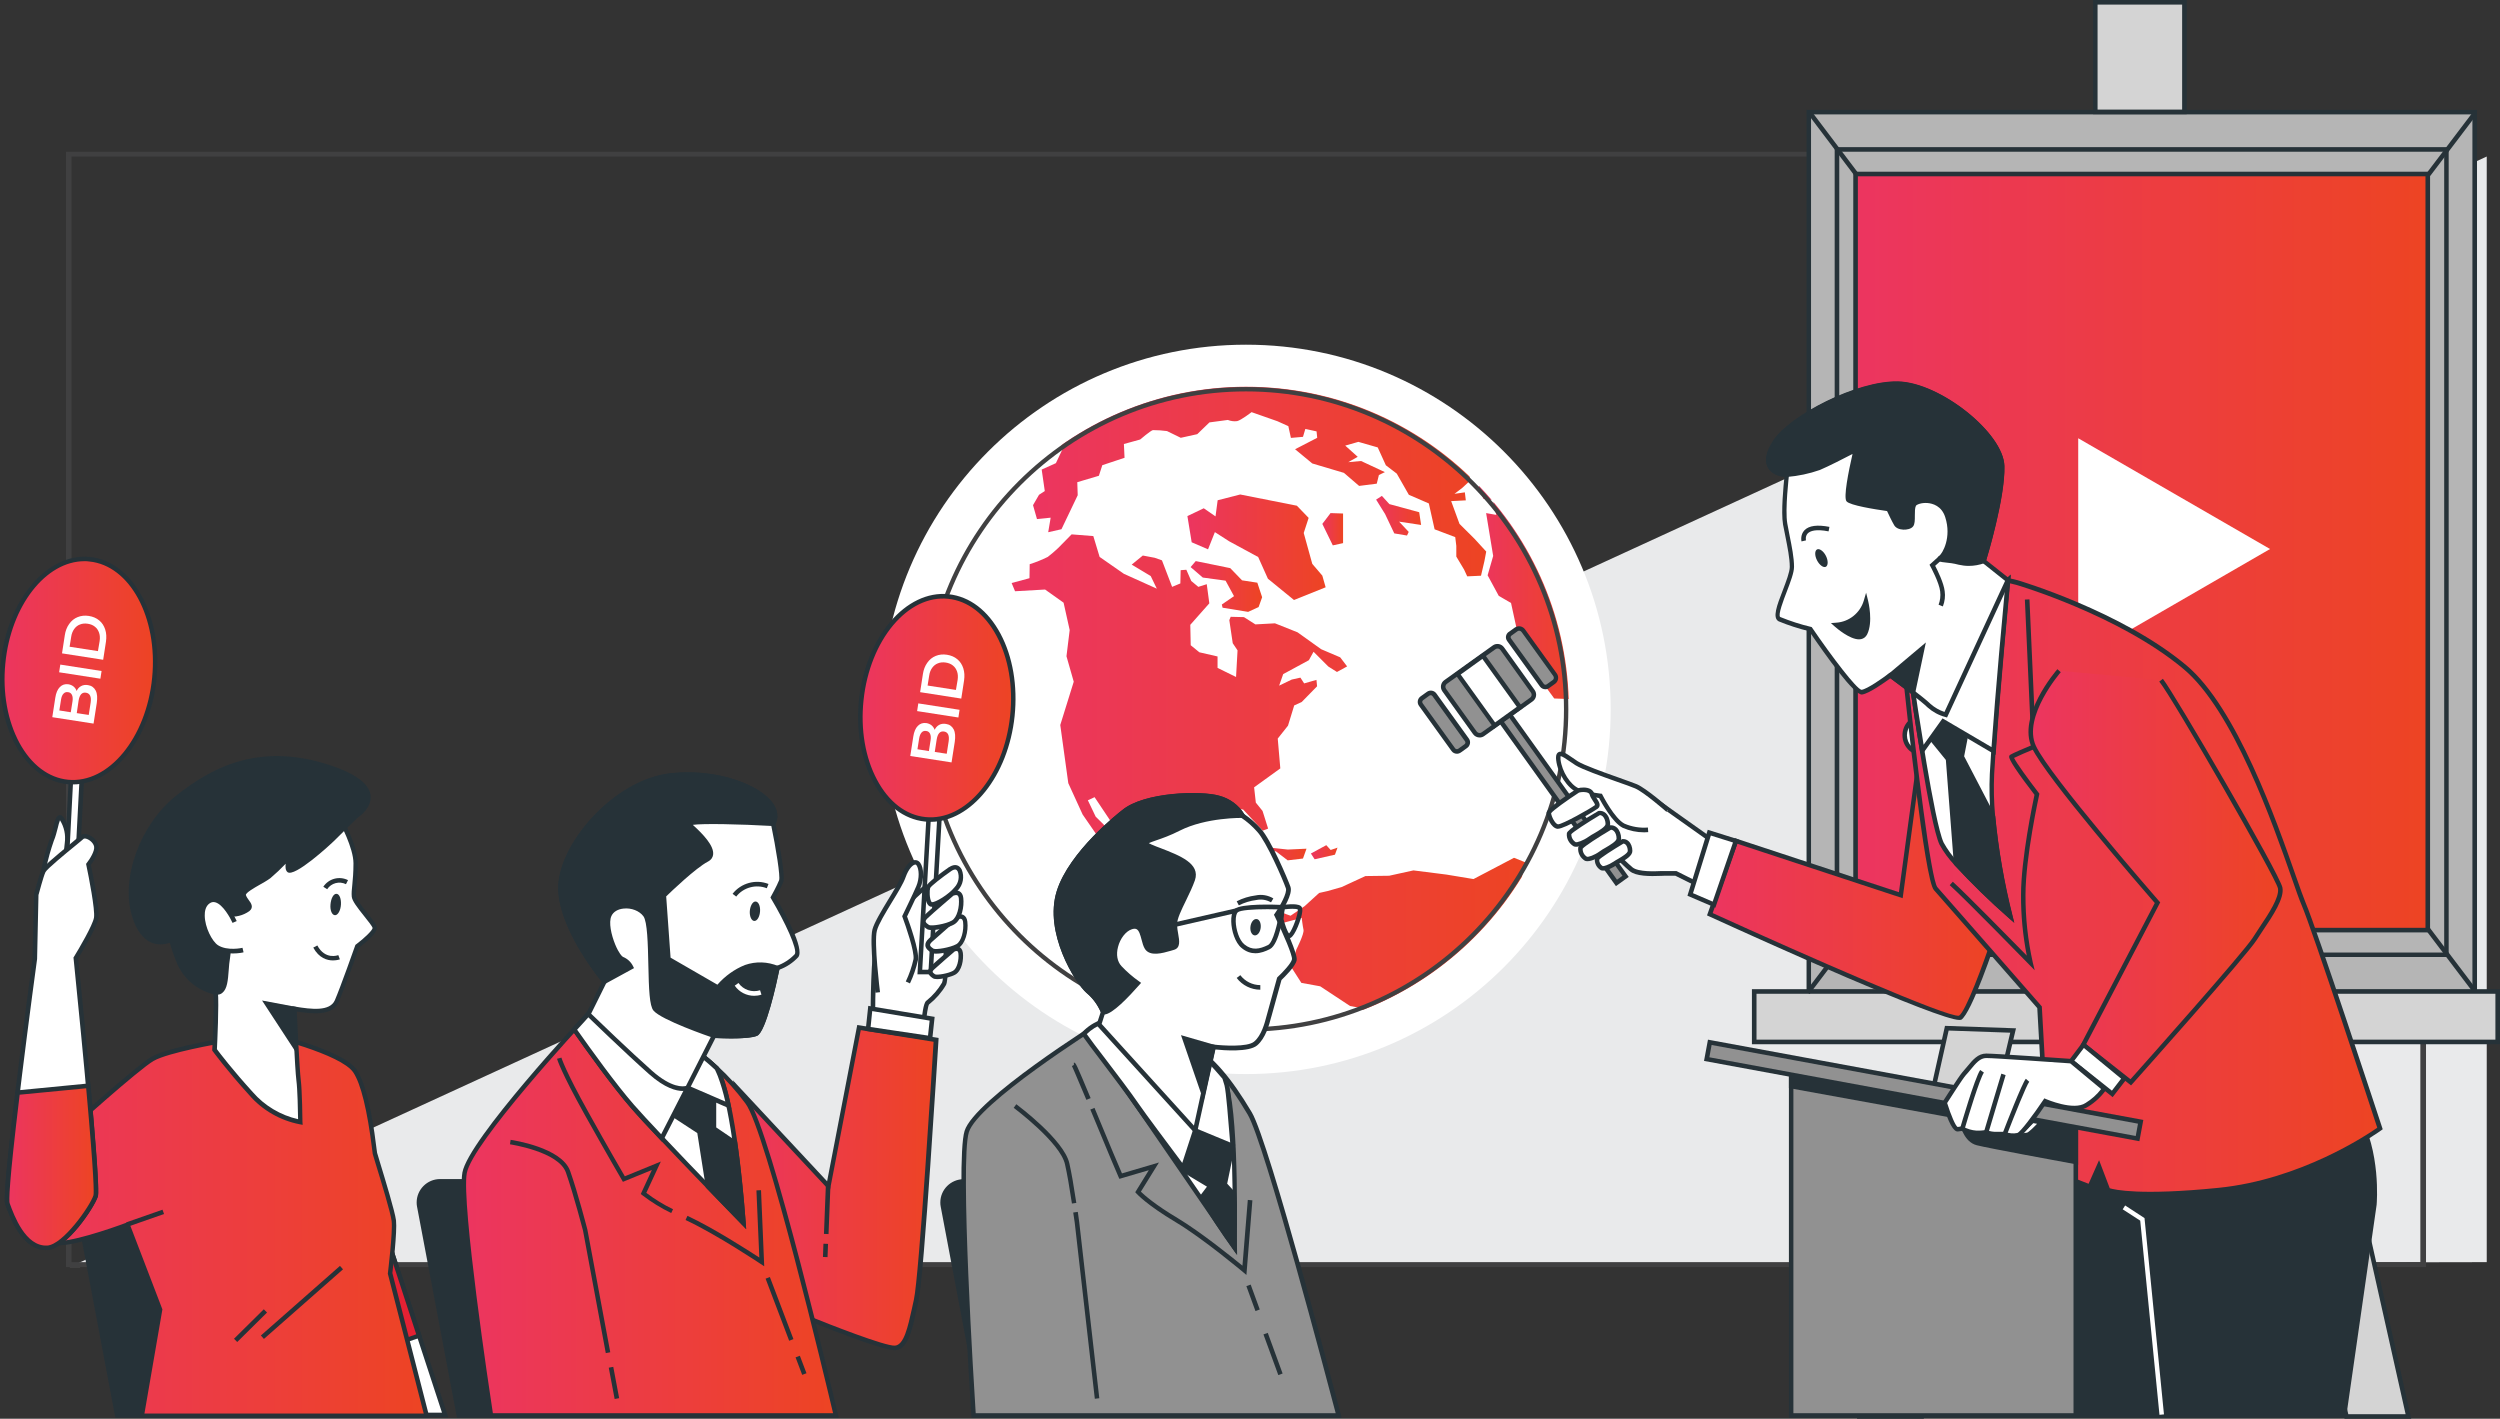 <svg xmlns="http://www.w3.org/2000/svg" xmlns:xlink="http://www.w3.org/1999/xlink" id="Layer_1" x="0px" y="0px" width="233.83px" height="132.7px" viewBox="0 0 233.83 132.7" style="enable-background:new 0 0 233.83 132.7;" xml:space="preserve"><rect x="0" y="0" width="233.83" height="132.7" fill="#333333" stroke="none"/><style type="text/css">	.st0{fill:#E9EAEB;}	.st1{fill:#FFFFFF;}	.st2{clip-path:url(#SVGID_2_);}	.st3{fill:url(#SVGID_3_);}	.st4{fill:url(#SVGID_4_);}	.st5{fill:url(#SVGID_5_);}	.st6{fill:url(#SVGID_6_);}	.st7{fill:url(#SVGID_7_);}	.st8{fill:url(#SVGID_8_);}	.st9{fill:url(#SVGID_9_);}	.st10{fill:url(#SVGID_10_);}	.st11{fill:url(#SVGID_11_);}	.st12{fill:url(#SVGID_12_);}	.st13{fill:url(#SVGID_13_);}	.st14{fill:#404041;}	.st15{fill:#B5B5B5;}	.st16{fill:#263238;}	.st17{fill:url(#SVGID_14_);}	.st18{fill:#D4D4D4;}	.st19{fill:#919191;}	.st20{fill:url(#SVGID_15_);}	.st21{fill:url(#SVGID_16_);}	.st22{fill:url(#SVGID_17_);}	.st23{fill:#E52133;}	.st24{fill:url(#SVGID_18_);}	.st25{fill:url(#SVGID_19_);}	.st26{fill:url(#SVGID_20_);}	.st27{fill:url(#SVGID_21_);}	.st28{fill:url(#SVGID_22_);}	.st29{fill:url(#SVGID_23_);}</style><g>	<polygon class="st0" points="6.52,118.51 232.59,14.64 232.59,118.05  "></polygon></g><g>	<circle class="st1" cx="116.54" cy="66.35" r="34.11"></circle></g><g>	<defs>					<ellipse id="SVGID_1_" transform="matrix(0.05 -0.999 0.999 0.05 44.469 179.438)" cx="116.54" cy="66.35" rx="30.15" ry="30.15"></ellipse>	</defs>	<clipPath id="SVGID_2_">		<use xlink:href="#SVGID_1_" style="overflow:visible;"></use>	</clipPath>	<g class="st2">		<linearGradient id="SVGID_3_" gradientUnits="userSpaceOnUse" x1="109.778" y1="96.095" x2="114.934" y2="96.095">			<stop offset="0" style="stop-color:#EC3560"></stop>			<stop offset="1" style="stop-color:#ED4423"></stop>		</linearGradient>		<path class="st3" d="M109.78,95.77c1.7,0.37,3.42,0.59,5.16,0.66"></path>		<linearGradient id="SVGID_4_" gradientUnits="userSpaceOnUse" x1="105.905" y1="95.054" x2="108.519" y2="95.054">			<stop offset="0" style="stop-color:#EC3560"></stop>			<stop offset="1" style="stop-color:#ED4423"></stop>		</linearGradient>		<path class="st4" d="M105.91,94.64c0.85,0.32,1.73,0.59,2.61,0.82"></path>		<linearGradient id="SVGID_5_" gradientUnits="userSpaceOnUse" x1="111.358" y1="54.852" x2="118.053" y2="54.852">			<stop offset="0" style="stop-color:#EC3560"></stop>			<stop offset="1" style="stop-color:#ED4423"></stop>		</linearGradient>		<polygon class="st5" points="111.84,52.48 115.07,53.14 116.17,54.28 117.6,54.5 118.05,55.86 117.72,56.78 116.74,57.23    114.35,56.84 114.28,56.54 115.42,55.76 114.63,54.31 112.5,54.02 111.36,53.04   "></polygon>		<linearGradient id="SVGID_6_" gradientUnits="userSpaceOnUse" x1="94.621" y1="72.931" x2="142.724" y2="72.931">			<stop offset="0" style="stop-color:#EC3560"></stop>			<stop offset="1" style="stop-color:#ED4423"></stop>		</linearGradient>		<path class="st6" d="M137.82,82.22l-2.54-0.42l-3.08-0.39l-2.27,0.5l-2.22,0.03l-2.23,1.03l-1.3,0.37l-0.8,0.18l-1.34,1.22   l-1.33,0.91l-2.25-0.81l0.06-2.16l-1.37-0.26l-1.46,0.32l-0.37-0.61l-0.15-1.35l-0.67-0.63l-0.99,0.38l-0.13,0.8l-1.23,0.35   l-1.39-1.08l-0.83-1.64l0.63-2.29l2.16-0.32l0.7,0.38l0.88-0.2l0.95-0.9l1.02,0.08l1.84,1.98l0.5-0.19l-0.52-1.65l-0.63-0.78   l-0.16-1.43l2.45-1.77l-0.24-2.79l0.96-1.21l0.58-1.89l0.7-0.32l1.44-1.47l-0.06-0.6l-1.15,0.33l-0.35-0.54l-0.81,0.18l-1.18,0.57   l0.38-1.08l2.4-1.3l0.44-0.79l1.38,1.38l0.81,0.51l0.95-0.52l-0.65-0.85l-1.78-0.76l-2.21-1.58l-2.11-0.84l-1.83,0.1l-1.07-0.68   l-1.24-0.03L114.98,58l0.32,2.16l0.45,0.67l-0.14,2.49l-1.73-0.85V61.4l-1.7-0.39l-0.81-0.66l-0.04-1.91l1.78-2.01l-0.24-1.79   l-0.79,0.25l-0.66-0.55l-0.46-1.05l-0.53,0.04l-0.03,1.24l-0.77,0.32l-0.95-2.48L108,52.17l-1.11-0.21l-1.04,0.85l1.78,1.07   l0.57,1.18l-3.08-1.39l-2.27-1.58l-0.59-1.95l-2.03-0.16l-1.26,1.28c-0.31,0.29-0.63,0.57-0.97,0.83   c-0.55,0.27-1.11,0.5-1.69,0.68l-0.02,1.31l-1.67,0.45l0.32,0.77l2.81-0.16l1.73,1.23l0.57,2.56l-0.3,2.45l0.68,2.38l-1.26,4.05   l0.75,5.44l1.34,2.93l1.47,2.13l1.13-0.1l-0.63-1.09l-0.75-0.74l-0.73-1.53l0.63-0.29l1.61,2.41l1.26,2.18l0.42,1.89l1.77,1.38   l2.9,1.28l4.04,0.18l1.42,0.84l1.14,0.97l1.5,0.51l1.71,0.08l1.6-0.43c0,0,0.09,0.75,0.17,1.12c0.08,0.37-0.67,1.84-0.67,1.84   l-0.48,1.64l0.95,1.48l1.76,0.32l2.79,1.84l1.12,0.21l0.24,1.1l0.24,0.49c5.49-2.19,10.26-5.88,13.76-10.64l-0.08-0.54l1.18-4.03   l-1.12-0.45L137.82,82.22z"></path>		<linearGradient id="SVGID_7_" gradientUnits="userSpaceOnUse" x1="96.63" y1="44.413" x2="139.009" y2="44.413">			<stop offset="0" style="stop-color:#EC3560"></stop>			<stop offset="1" style="stop-color:#ED4423"></stop>		</linearGradient>		<path class="st7" d="M139.01,51.59l-1.11-1.21L136.51,49l-0.78-2.13l1.37-0.07l-0.09-0.75l-0.97,0.14l0.72-0.55l0.77-0.71   l-0.16-0.73l-1.14-0.98l-0.54-1.54c-11.12-8.75-26.71-9.05-38.16-0.73l1.96,0.82l-0.73,1.55l-1.33,0.6l0.29,2.01l-0.54,0.35   l-0.56,0.97l0.37,1.3l1.28-0.13l-0.23,1.36l1.24-0.28l1.52-3.18l-0.04-1.22l2.02-0.6l0.32-0.99l2.08-0.69l-0.06-1.29l1.52-0.42   c0,0,0.97-0.83,1.19-0.88c0.44,0,0.89,0.03,1.32,0.09l1.29,0.63l1.54-0.34l1.14-1.1l1.72-0.23c0.28,0.11,0.58,0.15,0.87,0.11   c0.37-0.08,1.35-0.84,1.35-0.84l2.42,0.85l1.02,0.46l0.24,1.1l1.13-0.1l0.22-0.74l1.05,0.23l0.06,0.6l-2.07,1.07l1.61,1.33   l2.96,0.88l1.42,1.22l1.65-0.21l0.2-0.81l0.56-0.27l-2.23-1.04l-1.2,0.11l0.89-0.5l-1.17-1.05l1.23-0.35l1.81,0.52l0.76,1.67   l1.02,0.78l1.13,1.98l1.87,0.81l0.54,2.42l1.93,0.73l0.1,0.82v1l0.73,1.22l0.29,0.63l1.29-0.06l0.32-1.37L139.01,51.59z"></path>		<linearGradient id="SVGID_8_" gradientUnits="userSpaceOnUse" x1="138.312" y1="54.7" x2="147.606" y2="54.7">			<stop offset="0" style="stop-color:#EC3560"></stop>			<stop offset="1" style="stop-color:#ED4423"></stop>		</linearGradient>		<path class="st8" d="M138.32,44l0.09,0.42l-0.1,1.26l0.45,0.98l0.87,0.11l0.32,1.39L139,47.99l0.66,4.01l-0.52,1.81l1.04,1.92   l1.15,0.67l0.86,3.95l1.63,2.86l1.55,2.12l1.78,0.07l0.26-1.6l0.2-0.24c-0.13-1.31-0.33-2.61-0.61-3.89   C145.68,53.72,142.67,48.28,138.32,44z"></path>		<linearGradient id="SVGID_9_" gradientUnits="userSpaceOnUse" x1="111.065" y1="51.186" x2="123.995" y2="51.186">			<stop offset="0" style="stop-color:#EC3560"></stop>			<stop offset="1" style="stop-color:#ED4423"></stop>		</linearGradient>		<polygon class="st9" points="121.3,47.3 116,46.25 113.89,46.79 113.69,48.3 112.59,47.54 111.06,48.27 111.46,50.72    112.99,51.38 113.63,49.77 114.97,50.63 117.68,52.1 118.59,54.13 121.03,56.12 123.99,54.93 123.68,53.84 122.74,52.74    121.94,49.85 122.4,48.44   "></polygon>		<linearGradient id="SVGID_10_" gradientUnits="userSpaceOnUse" x1="123.679" y1="49.499" x2="125.616" y2="49.499">			<stop offset="0" style="stop-color:#EC3560"></stop>			<stop offset="1" style="stop-color:#ED4423"></stop>		</linearGradient>		<polygon class="st10" points="125.62,48.03 124.45,47.99 123.68,49 124.66,51.01 125.62,50.8   "></polygon>		<linearGradient id="SVGID_11_" gradientUnits="userSpaceOnUse" x1="128.709" y1="48.234" x2="132.923" y2="48.234">			<stop offset="0" style="stop-color:#EC3560"></stop>			<stop offset="1" style="stop-color:#ED4423"></stop>		</linearGradient>		<polygon class="st11" points="132.74,47.91 129.95,47.15 129.25,46.38 128.71,46.73 129.55,48.08 130.41,49.89 131.6,50.09    131.76,49.75 130.86,48.79 132.92,49.1   "></polygon>		<linearGradient id="SVGID_12_" gradientUnits="userSpaceOnUse" x1="116.993" y1="79.785" x2="122.2" y2="79.785">			<stop offset="0" style="stop-color:#EC3560"></stop>			<stop offset="1" style="stop-color:#ED4423"></stop>		</linearGradient>		<polygon class="st12" points="117.22,79.11 116.99,79.46 119.34,79.63 120.44,80.47 121.87,80.3 122.2,79.38 120.45,79.46   "></polygon>		<linearGradient id="SVGID_13_" gradientUnits="userSpaceOnUse" x1="122.607" y1="79.708" x2="125.098" y2="79.708">			<stop offset="0" style="stop-color:#EC3560"></stop>			<stop offset="1" style="stop-color:#ED4423"></stop>		</linearGradient>		<polygon class="st13" points="124.05,79.05 122.61,79.83 122.96,80.37 124.86,79.94 125.1,79.28 124.46,79.5   "></polygon>	</g></g><path class="st14" d="M116.54,96.5c-16.62,0-30.15-13.52-30.15-30.15S99.92,36.2,116.54,36.2s30.15,13.52,30.15,30.15 S133.16,96.5,116.54,96.5z M116.54,36.61c-16.4,0-29.74,13.34-29.74,29.74c0,16.4,13.34,29.74,29.74,29.74s29.74-13.34,29.74-29.74 C146.28,49.95,132.94,36.61,116.54,36.61z"></path><g>	<g>		<path class="st14" d="M226.91,118.51H6.17V14.19h220.74V118.51z M6.69,118.05h219.69V14.64H6.69V118.05z"></path>	</g></g><g>	<g>		<rect x="169.18" y="10.48" class="st15" width="62.28" height="82.3"></rect>		<path class="st16" d="M231.68,93h-62.71V10.27h62.71V93z M169.39,92.57h61.86V10.7h-61.86V92.57z"></path>	</g>	<g>		<rect x="171.82" y="13.97" class="st15" width="57.01" height="75.33"></rect>		<path class="st16" d="M229.04,89.51H171.6V13.76h57.43V89.51z M172.03,89.09h56.58v-74.9h-56.58V89.09z"></path>	</g>	<g>		<linearGradient id="SVGID_14_" gradientUnits="userSpaceOnUse" x1="173.559" y1="51.636" x2="227.078" y2="51.636">			<stop offset="0" style="stop-color:#EC3560"></stop>			<stop offset="1" style="stop-color:#ED4423"></stop>		</linearGradient>		<rect x="173.56" y="16.28" class="st17" width="53.52" height="70.72"></rect>		<path class="st16" d="M227.29,87.21h-53.95V16.06h53.95V87.21z M173.77,86.78h53.09V16.49h-53.09V86.78z"></path>	</g>	<g>					<rect x="225.64" y="13.17" transform="matrix(0.604 -0.797 0.797 0.604 80.183 188.071)" class="st16" width="7.26" height="0.43"></rect>	</g>	<g>					<rect x="229.06" y="86.25" transform="matrix(0.797 -0.604 0.604 0.797 -7.79 156.571)" class="st16" width="0.43" height="7.26"></rect>	</g>	<g>		<polygon class="st18" points="225.27,132.48 217.13,96.17 210.93,96.38 219.47,132.48   "></polygon>		<path class="st16" d="M225.53,132.7h-6.24l-8.63-36.52l6.64-0.23L225.53,132.7z M219.64,132.27H225l-8.04-35.88l-5.76,0.2   L219.64,132.27z"></path>	</g>	<g>		<rect x="164.08" y="92.74" class="st18" width="69.54" height="4.72"></rect>		<path class="st16" d="M233.83,97.67h-69.97v-5.15h69.97V97.67z M164.29,97.24h69.11v-4.29h-69.11V97.24z"></path>	</g>	<g>		<rect x="195.98" y="0.21" class="st18" width="8.33" height="10.25"></rect>		<path class="st16" d="M204.53,10.68h-8.76V0h8.76V10.68z M196.19,10.25h7.91V0.43h-7.91V10.25z"></path>	</g></g><polygon class="st1" points="212.32,51.35 194.38,40.99 194.38,61.72 "></polygon><g>	<ellipse class="st1" cx="179.72" cy="68.77" rx="1.57" ry="1.66"></ellipse>	<path class="st16" d="M179.72,70.64c-0.98,0-1.78-0.84-1.78-1.87s0.8-1.87,1.78-1.87c0.98,0,1.78,0.84,1.78,1.87  S180.7,70.64,179.72,70.64z M179.72,67.33c-0.75,0-1.36,0.65-1.36,1.44s0.61,1.44,1.36,1.44s1.36-0.65,1.36-1.44  S180.47,67.33,179.72,67.33z"></path></g><g>			<rect x="171.16" y="9.75" transform="matrix(0.798 -0.603 0.603 0.798 26.604 106.06)" class="st16" width="0.43" height="7.26"></rect></g><g>			<rect x="167.74" y="89.67" transform="matrix(0.603 -0.797 0.797 0.603 -3.701 172.333)" class="st16" width="7.26" height="0.43"></rect></g><g>	<polygon class="st18" points="179.76,132.48 188.29,96.38 182.09,96.17 173.96,132.48  "></polygon>	<path class="st16" d="M179.93,132.7h-6.24l8.23-36.75l6.64,0.23L179.93,132.7z M174.22,132.27h5.37l8.43-35.68l-5.76-0.2  L174.22,132.27z"></path></g><g id="freepik--character-5--inject-34_1_">	<g>		<path class="st1" d="M160.06,78.57l-5.91-4.2c-0.89-0.64-4.32-0.43-5.28-0.13s-2.04,0.51-1.21,1.84s4.2,4.64,4.9,5.21   c0.7,0.57,2.73,0.38,3.11,0.38h1.08l2.16,1.08L160.06,78.57z"></path>		<path class="st16" d="M159.05,83.08l-2.35-1.17h-1.03c-0.05,0-0.14,0-0.24,0.01c-1.16,0.05-2.42,0.04-3-0.44   c-0.67-0.54-4.09-3.9-4.94-5.26c-0.31-0.5-0.4-0.9-0.27-1.23c0.19-0.5,0.8-0.69,1.4-0.87l0.2-0.06c0.89-0.28,4.46-0.56,5.46,0.16   l6.03,4.28L159.05,83.08z M155.67,81.47h1.13l1.97,0.99l1.04-3.8l-5.79-4.11c-0.77-0.55-4.09-0.41-5.09-0.1l-0.2,0.06   c-0.5,0.15-1.01,0.31-1.12,0.61c-0.07,0.2,0.01,0.48,0.24,0.85c0.83,1.34,4.19,4.62,4.85,5.16c0.54,0.44,2.12,0.37,2.71,0.34   C155.52,81.48,155.61,81.47,155.67,81.47z"></path>	</g>	<g>					<rect x="145.66" y="65.37" transform="matrix(0.813 -0.582 0.582 0.813 -16.155 99.074)" class="st19" width="1.05" height="18.64"></rect>		<path class="st16" d="M151.14,82.88l-11.1-15.5l1.2-0.86l11.1,15.5L151.14,82.88z M140.63,67.47l10.61,14.81l0.51-0.37   L141.14,67.1L140.63,67.47z"></path>	</g>	<g>		<path class="st19" d="M132.98,65.32l0.6-0.43c0.19-0.13,0.44-0.09,0.58,0.09l3.04,4.22c0.13,0.19,0.09,0.44-0.09,0.58l-0.6,0.43   c-0.19,0.13-0.44,0.09-0.58-0.09l-3.04-4.22C132.76,65.71,132.8,65.45,132.98,65.32z"></path>		<path class="st16" d="M136.27,70.5c-0.2,0-0.39-0.09-0.51-0.26l-3.04-4.22c-0.2-0.28-0.14-0.67,0.14-0.88l0,0l0.6-0.43   c0.28-0.2,0.67-0.14,0.88,0.14l3.04,4.22c0.1,0.14,0.14,0.3,0.11,0.47c-0.03,0.17-0.12,0.31-0.25,0.41l-0.6,0.43   C136.52,70.46,136.39,70.5,136.27,70.5z M133.11,65.49c-0.09,0.06-0.11,0.19-0.05,0.28l3.04,4.22c0.07,0.09,0.19,0.11,0.28,0.05   l0.6-0.43c0.04-0.03,0.07-0.08,0.08-0.13c0.01-0.05,0-0.11-0.04-0.15l-3.04-4.22c-0.06-0.09-0.19-0.11-0.28-0.05L133.11,65.49z"></path>	</g>	<g>		<path class="st19" d="M141.24,59.28l0.57-0.41c0.22-0.15,0.52-0.09,0.67,0.13c0,0,0,0.01,0.01,0.01l2.96,4.11   c0.16,0.22,0.11,0.52-0.11,0.67l0,0l-0.56,0.4c-0.18,0.13-0.43,0.09-0.55-0.09l-3.07-4.26C141.02,59.66,141.06,59.41,141.24,59.28   C141.24,59.28,141.24,59.28,141.24,59.28z"></path>		<path class="st16" d="M144.54,64.47c-0.19,0-0.38-0.09-0.5-0.25l-3.07-4.26c-0.2-0.27-0.14-0.65,0.13-0.85l0.01,0l0.57-0.41   c0.32-0.22,0.76-0.14,0.97,0.18l2.96,4.11c0.11,0.15,0.15,0.34,0.12,0.52c-0.03,0.18-0.13,0.34-0.28,0.45l-0.56,0.4   C144.79,64.44,144.67,64.47,144.54,64.47z M141.37,59.45L141.37,59.45c-0.09,0.06-0.1,0.18-0.04,0.26l3.07,4.26   c0.06,0.08,0.17,0.1,0.26,0.04l0.56-0.4c0.06-0.04,0.1-0.1,0.11-0.18c0.01-0.07-0.01-0.14-0.05-0.2l-2.96-4.11   c-0.09-0.13-0.26-0.17-0.38-0.08L141.37,59.45z"></path>	</g>	<g>		<path class="st19" d="M135.2,63.79l4.54-3.25c0.24-0.17,0.58-0.12,0.75,0.12l2.87,4c0.17,0.24,0.12,0.58-0.12,0.75l-4.54,3.25   c-0.24,0.17-0.58,0.12-0.75-0.12l-2.87-4C134.91,64.3,134.96,63.96,135.2,63.79z"></path>		<path class="st16" d="M138.39,68.98c-0.23,0-0.47-0.11-0.61-0.31l-2.87-4c-0.24-0.34-0.16-0.81,0.17-1.05l4.54-3.25   c0.16-0.12,0.36-0.16,0.56-0.13c0.2,0.03,0.37,0.14,0.49,0.3l2.87,4c0.24,0.34,0.16,0.81-0.17,1.05l-4.54,3.25   C138.69,68.94,138.54,68.98,138.39,68.98z M135.33,63.96c-0.15,0.11-0.18,0.31-0.08,0.46l2.87,4c0.11,0.15,0.31,0.18,0.46,0.08   l4.54-3.25c0.15-0.11,0.18-0.31,0.08-0.46l-2.87-4c-0.05-0.07-0.13-0.12-0.21-0.13c-0.09-0.01-0.17,0.01-0.24,0.06L135.33,63.96z"></path>	</g>	<g>					<rect x="137.79" y="61.63" transform="matrix(0.811 -0.584 0.584 0.811 -11.497 93.554)" class="st1" width="2.92" height="5.94"></rect>		<path class="st16" d="M139.75,68.15l-3.71-5.16l2.71-1.95l3.71,5.16L139.75,68.15z M136.62,63.09l3.22,4.48l2.03-1.46l-3.22-4.48   L136.62,63.09z"></path>	</g>	<g>		<path class="st1" d="M156.01,75.78c0,0-2.1-1.84-2.99-2.23c-0.89-0.38-4.64-1.59-5.55-2.16c-0.91-0.57-1.84-1.46-1.71-0.32   c0.14,1.15,0.95,2.48,1.84,2.86c0.67,0.26,1.38,0.43,2.1,0.51c0,0,1.15,2.29,2.16,2.8c0.72,0.31,1.51,0.44,2.29,0.38"></path>		<path class="st16" d="M153.79,77.85c-0.69,0-1.37-0.14-2.01-0.42c-0.96-0.48-1.97-2.33-2.22-2.79c-0.69-0.09-1.38-0.26-2.03-0.51   c-0.94-0.41-1.83-1.77-1.98-3.03c-0.03-0.25-0.04-0.59,0.2-0.74c0.31-0.19,0.74,0.1,1.33,0.51c0.16,0.11,0.33,0.23,0.5,0.34   c0.58,0.36,2.44,1.03,3.8,1.51c0.75,0.27,1.4,0.5,1.72,0.63c0.91,0.39,2.96,2.19,3.04,2.26l-0.28,0.32   c-0.02-0.02-2.09-1.83-2.93-2.19c-0.3-0.13-0.94-0.36-1.69-0.62c-1.46-0.52-3.27-1.16-3.89-1.55c-0.17-0.11-0.35-0.23-0.52-0.35   c-0.29-0.2-0.73-0.51-0.87-0.49c0.01,0.01-0.02,0.09,0,0.32c0.13,1.11,0.92,2.35,1.72,2.69c0.65,0.25,1.34,0.41,2.04,0.49   l0.11,0.01l0.05,0.1c0.01,0.02,1.13,2.23,2.07,2.7c0.67,0.29,1.43,0.42,2.18,0.36l0.03,0.43   C154.04,77.84,153.92,77.85,153.79,77.85z"></path>	</g>	<g>		<path class="st1" d="M147.6,73.93c0,0-2.73,1.78-2.73,2.1c0,0.32,0.38,1.21,0.82,1.28c0.44,0.07,3.31-1.59,3.62-1.84   c0.32-0.26-0.32-0.76-0.43-1.21C148.78,73.81,147.98,73.8,147.6,73.93z"></path>		<path class="st16" d="M145.7,77.52c-0.02,0-0.03,0-0.05,0c-0.58-0.09-1-1.1-1-1.49c0-0.12,0-0.43,2.83-2.27l0.05-0.02   c0.34-0.11,0.88-0.13,1.23,0.06c0.18,0.1,0.29,0.24,0.34,0.41c0.03,0.14,0.14,0.3,0.24,0.45c0.19,0.29,0.46,0.69,0.11,0.97   C149.25,75.79,146.39,77.52,145.7,77.52z M145.08,76.06c0.02,0.29,0.36,0.99,0.64,1.04c0.38,0.02,3.08-1.49,3.46-1.8   c0.02-0.07-0.12-0.29-0.2-0.4c-0.12-0.19-0.25-0.38-0.3-0.59c-0.01-0.04-0.03-0.09-0.13-0.14c-0.21-0.12-0.62-0.11-0.86-0.04   C146.54,74.88,145.25,75.81,145.08,76.06z M145.07,76.08L145.07,76.08L145.07,76.08z"></path>	</g>	<g>		<path class="st1" d="M149.56,76.04c0,0-2.69,1.58-2.8,1.92c-0.04,0.4,0.17,0.79,0.52,0.99c0.26,0.11,0.92-0.15,1.44-0.52   c0.52-0.37,1.66-0.85,1.66-1.36C150.37,76.57,150.08,75.99,149.56,76.04z"></path>		<path class="st16" d="M147.43,79.2c-0.09,0-0.17-0.01-0.24-0.04c-0.44-0.26-0.69-0.73-0.64-1.21l0.01-0.05   c0.11-0.34,1.64-1.29,2.9-2.03l0.09-0.03c0.24-0.02,0.46,0.05,0.64,0.21c0.25,0.23,0.41,0.62,0.41,1.03   c0,0.49-0.63,0.86-1.25,1.22c-0.19,0.11-0.37,0.22-0.5,0.31C148.47,78.87,147.86,79.2,147.43,79.2z M146.97,78.02   c-0.01,0.3,0.15,0.59,0.41,0.75c0.1,0.04,0.65-0.11,1.21-0.51c0.15-0.11,0.34-0.22,0.54-0.33c0.41-0.24,1.04-0.61,1.04-0.86   c0-0.28-0.11-0.57-0.27-0.72c-0.08-0.07-0.17-0.11-0.26-0.11c0,0,0,0,0,0C148.44,76.96,147.16,77.79,146.97,78.02z"></path>	</g>	<g>		<path class="st1" d="M150.63,77.4c0,0-2.69,1.58-2.8,1.92c-0.04,0.4,0.16,0.79,0.5,1c0.26,0.11,0.92-0.15,1.44-0.52   c0.52-0.37,1.66-0.85,1.66-1.37C151.42,77.92,151.15,77.36,150.63,77.4z"></path>		<path class="st16" d="M148.48,80.55c-0.09,0-0.17-0.01-0.24-0.04c-0.44-0.27-0.67-0.73-0.63-1.21l0.01-0.05   c0.11-0.34,1.64-1.29,2.9-2.03l0.04-0.03l0.05,0c0.24-0.02,0.45,0.06,0.63,0.22c0.24,0.23,0.39,0.62,0.39,1.02   c0,0.5-0.64,0.87-1.25,1.23c-0.19,0.11-0.37,0.21-0.5,0.31C149.52,80.23,148.91,80.55,148.48,80.55z M148.03,79.38   c-0.01,0.31,0.14,0.59,0.4,0.75c0.11,0.05,0.67-0.12,1.2-0.51c0.15-0.11,0.33-0.22,0.53-0.33c0.41-0.24,1.04-0.61,1.04-0.86   c0-0.29-0.1-0.57-0.26-0.71c-0.08-0.07-0.16-0.11-0.26-0.11C149.5,78.31,148.22,79.14,148.03,79.38z"></path>	</g>	<g>		<path class="st1" d="M151.78,78.7c0,0-2.31,1.36-2.4,1.64c-0.03,0.34,0.13,0.67,0.43,0.85c0.22,0.1,0.79-0.12,1.24-0.43   c0.44-0.3,1.42-0.73,1.42-1.17C152.46,79.15,152.22,78.67,151.78,78.7z"></path>		<path class="st16" d="M149.94,81.43c-0.08,0-0.16-0.01-0.22-0.04c-0.39-0.23-0.59-0.65-0.55-1.07l0.01-0.05   c0.08-0.24,0.92-0.83,2.5-1.76l0.04-0.03l0.05,0c0.21-0.01,0.4,0.05,0.56,0.2c0.22,0.2,0.35,0.55,0.35,0.91   c0,0.46-0.6,0.81-1.13,1.12c-0.14,0.08-0.28,0.16-0.38,0.23C150.88,81.14,150.33,81.43,149.94,81.43z M149.58,80.41   c-0.01,0.24,0.12,0.48,0.33,0.6c0.07,0.02,0.51-0.09,1.01-0.42c0.11-0.08,0.25-0.16,0.41-0.25c0.32-0.19,0.92-0.54,0.92-0.75   c0-0.24-0.08-0.48-0.21-0.6c-0.06-0.05-0.12-0.08-0.19-0.09C150.86,79.49,149.76,80.2,149.58,80.41z"></path>	</g>	<g>		<linearGradient id="SVGID_15_" gradientUnits="userSpaceOnUse" x1="159.926" y1="82.235" x2="186.611" y2="82.235">			<stop offset="0" style="stop-color:#EC3560"></stop>			<stop offset="1" style="stop-color:#ED4423"></stop>		</linearGradient>		<path class="st20" d="M179.74,69.26l-1.96,14.47l-15.41-5.08l-2.44,6.86c0,0,22.45,10.25,23.39,9.68   c0.94-0.57,3.29-7.71,3.29-7.71L179.74,69.26z"></path>		<path class="st16" d="M183.27,95.4c-2.01,0-18.33-7.37-23.43-9.7l-0.18-0.08l2.58-7.24l0.2,0.07l15.17,5l2.04-15.05l7.19,19.09   l-0.02,0.07c-0.24,0.74-2.41,7.23-3.38,7.82C183.4,95.39,183.34,95.4,183.27,95.4z M160.19,85.4c8.8,4.01,22.06,9.83,23.04,9.6   c0.61-0.37,2.25-4.77,3.15-7.51l-6.54-17.37l-1.88,13.89l-15.46-5.09L160.19,85.4z"></path>	</g>	<g>		<path class="st16" d="M192.37,108.36l1.21,24.03h25.67l2.84-19.73c0,0,0.43-4.91-1.64-8.44c0,0-12.14,2.84-18.69,2.84   s-9.3-0.26-9.3-0.26L192.37,108.36z"></path>		<path class="st16" d="M219.43,132.61h-26.06l-1.22-24.24l0.1-1.79l0.22,0.02c0.03,0,2.83,0.26,9.28,0.26   c6.44,0,18.52-2.81,18.64-2.84l0.15-0.04l0.08,0.14c2.08,3.55,1.69,8.36,1.67,8.57L219.43,132.61z M193.78,132.18h25.28   l2.82-19.54c0-0.04,0.38-4.75-1.53-8.17c-1.44,0.33-12.49,2.81-18.58,2.81c-5.47,0-8.32-0.18-9.1-0.24l-0.08,1.32L193.78,132.18z"></path>	</g>	<g>		<polygon class="st1" points="201.98,132.33 200.18,114.17 198.54,113.11 198.77,112.75 200.58,113.93 202.4,132.29   "></polygon>	</g>	<g>		<linearGradient id="SVGID_16_" gradientUnits="userSpaceOnUse" x1="178.261" y1="82.924" x2="222.601" y2="82.924">			<stop offset="0" style="stop-color:#EC3560"></stop>			<stop offset="1" style="stop-color:#ED4423"></stop>		</linearGradient>		<path class="st21" d="M178.26,63.78c0,0,1.92,18.38,2.78,19.34c0.86,0.96,9.72,11.1,9.72,11.1l0.85,15.28l3.84,1.49l0.85-1.92   l0.85,2.24c0,0,1.92,0.85,10.36,0c8.44-0.85,15.08-5.75,15.08-5.75s-6.09-18.59-7.16-21.05c-1.07-2.45-5.34-17.31-11.1-22.12   s-14.91-7.69-15.72-7.91c-0.82-0.22-1.49-0.32-1.49-0.32L178.26,63.78z"></path>		<path class="st16" d="M201.08,111.9c-3.06,0-3.95-0.37-4-0.4l-0.08-0.04l-0.7-1.84l-0.73,1.63l-4.16-1.62l-0.86-15.34   c-0.71-0.81-8.86-10.13-9.67-11.04c-0.88-0.98-2.63-17.57-2.83-19.46l-0.01-0.1l9.01-9.77l0.11,0.02c0.03,0,0.7,0.11,1.52,0.32   c0.09,0.02,9.72,2.87,15.8,7.95c4.74,3.96,8.47,14.61,10.26,19.73c0.4,1.13,0.71,2.02,0.9,2.47c1.06,2.44,6.92,20.3,7.17,21.06   l0.05,0.15l-0.12,0.09c-0.07,0.05-6.78,4.95-15.18,5.8C204.72,111.8,202.63,111.9,201.08,111.9z M197.33,111.14   c0.43,0.13,2.82,0.7,10.17-0.04c7.66-0.77,13.9-4.96,14.85-5.62c-0.58-1.77-6.1-18.58-7.1-20.88c-0.2-0.46-0.5-1.32-0.91-2.5   c-1.78-5.08-5.48-15.66-10.13-19.54c-6.01-5.02-15.55-7.84-15.64-7.86c-0.6-0.16-1.14-0.26-1.36-0.3l-8.72,9.46   c0.74,7.09,2.13,18.46,2.72,19.12c0.85,0.95,9.63,11,9.72,11.1l0.05,0.06l0,0.07l0.85,15.14l3.52,1.37l0.98-2.21L197.33,111.14z"></path>	</g>	<g>		<path class="st16" d="M190.31,90.75l-0.53-0.54c-0.06-0.06-5.99-6.14-7.42-7.42l0.29-0.32c1.19,1.07,5.44,5.4,6.92,6.91   c-0.37-1.87-0.55-3.77-0.54-5.68c0-3.39,1.1-8.59,1.26-9.36c-1.62-2.1-2.41-3.3-2.37-3.58l0.02-0.09l0.09-0.08   c0.21-0.14,1.48-0.68,1.97-0.88l-0.61-13.63l0.43-0.02l0.62,13.93l-0.14,0.06c-0.61,0.25-1.57,0.66-1.92,0.84   c0.21,0.45,1.29,1.95,2.31,3.27l0.06,0.08l-0.02,0.1c-0.01,0.06-1.28,5.76-1.28,9.37c-0.01,2.12,0.22,4.24,0.68,6.31L190.31,90.75   z"></path>	</g>	<g>		<polygon class="st19" points="194.15,105.27 194.15,132.4 167.53,132.4 167.53,100.24   "></polygon>		<path class="st16" d="M194.37,132.61h-27.05V99.99l27.05,5.11V132.61z M167.74,132.18h26.2v-26.73l-26.2-4.95V132.18z"></path>	</g>	<g>		<path class="st16" d="M194.15,105.27v3.42c-3.03-0.55-8.27-1.53-9.2-1.76c-1.33-0.33-1.55-2.43-1.55-2.43l-15.87-2.88v-1.37   L194.15,105.27z"></path>		<path class="st16" d="M194.37,108.94l-0.25-0.05c-1.35-0.25-8.12-1.49-9.22-1.77c-1.24-0.31-1.6-1.93-1.69-2.46l-15.89-2.89v-1.8   l27.05,5.11V108.94z M167.75,101.43l15.85,2.88l0.02,0.16c0,0.02,0.22,1.96,1.39,2.25c0.82,0.21,5.11,1.01,8.94,1.71v-2.98   l-26.19-4.95V101.43z"></path>	</g>	<g>					<rect x="179.13" y="81.5" transform="matrix(0.181 -0.983 0.983 0.181 46.988 260.435)" class="st19" width="1.6" height="40.98"></rect>		<path class="st16" d="M200.1,106.74l-0.21-0.04l-40.51-7.47l0.37-1.99l0.21,0.04l40.51,7.47L200.1,106.74z M159.88,98.89   l39.88,7.36l0.21-1.15l-39.88-7.36L159.88,98.89z"></path>	</g>	<g>		<linearGradient id="SVGID_17_" gradientUnits="userSpaceOnUse" x1="189.938" y1="81.978" x2="213.294" y2="81.978">			<stop offset="0" style="stop-color:#EC3560"></stop>			<stop offset="1" style="stop-color:#ED4423"></stop>		</linearGradient>		<path class="st22" d="M192.59,62.73c0,0-3.7,4.25-2.36,7.12c1.34,2.88,11.56,14.58,11.56,14.58l-6.94,13.29l4.44,3.51   c0,0,10.67-11.95,11.59-13.41s2.61-3.64,2.39-4.77c-0.23-1.14-9.89-17.84-11.14-19.43"></path>		<path class="st16" d="M199.32,101.52l-4.74-3.74l6.96-13.32c-1.1-1.27-10.22-11.76-11.5-14.52c-1.38-2.97,2.24-7.18,2.39-7.35   l0.32,0.28c-0.04,0.04-3.59,4.18-2.33,6.89c1.31,2.82,11.43,14.41,11.53,14.53l0.1,0.11l-6.93,13.27l4.15,3.27   c1.24-1.39,10.59-11.89,11.43-13.23c0.18-0.28,0.38-0.59,0.6-0.92c0.86-1.28,1.92-2.87,1.76-3.7c-0.2-0.99-9.74-17.62-11.1-19.34   l0.34-0.26c1.12,1.42,10.92,18.23,11.18,19.52c0.2,1-0.87,2.61-1.82,4.02c-0.21,0.32-0.42,0.63-0.6,0.91   c-0.92,1.45-11.17,12.95-11.61,13.44L199.32,101.52z"></path>	</g>	<g>		<polygon class="st1" points="194.87,97.72 193.71,99.25 197.56,102.32 198.68,100.87   "></polygon>		<path class="st16" d="M197.6,102.62l-4.18-3.33l1.41-1.87l4.15,3.42L197.6,102.62z M194.01,99.21l3.52,2.8l0.86-1.12l-3.48-2.87   L194.01,99.21z"></path>	</g>	<g>		<path class="st1" d="M188.74,106.17c0.3,0.05,0.61,0.04,0.9-0.03c0.38-0.12,1.31-1.19,1.31-1.19l-0.85-0.13L188.74,106.17z"></path>		<path class="st16" d="M189.11,106.42c-0.13,0-0.27-0.01-0.4-0.03l-0.41-0.07l1.74-1.72l1.35,0.2l-0.26,0.29   c-0.16,0.18-1,1.11-1.41,1.25C189.51,106.39,189.31,106.42,189.11,106.42z M190.18,105.05l-0.95,0.94   c0.12-0.01,0.24-0.03,0.36-0.05c0.16-0.05,0.58-0.45,0.94-0.83L190.18,105.05z"></path>	</g>	<g>		<path class="st1" d="M193.71,99.25c0,0-7.09-0.5-7.94-0.5s-1.32,0.83-2.07,1.67c-0.37,0.43-1.82,2.72-1.82,2.72   s0.76,2.53,1.2,2.48l0.43-0.06c0.41,0.23,0.87,0.37,1.34,0.39c0.3,0.01,0.6-0.01,0.89-0.06c0.34,0.12,0.7,0.18,1.06,0.17h0.67   c0.39,0.16,0.82,0.2,1.23,0.11c0.56-0.17,2.56-3.18,2.56-3.18s2.68,1.17,3.91,0.34c0.64-0.39,1.19-0.9,1.62-1.51L193.71,99.25z"></path>		<path class="st16" d="M188.28,106.43c-0.29,0-0.57-0.05-0.83-0.15h-0.63c-0.36,0.01-0.73-0.04-1.08-0.16   c-0.29,0.04-0.59,0.06-0.88,0.05c-0.48-0.03-0.95-0.16-1.37-0.39l-0.36,0.05c-0.41,0.06-0.9-0.83-1.44-2.63l-0.03-0.09l0.05-0.08   c0.06-0.09,1.46-2.31,1.84-2.75c0.15-0.17,0.28-0.33,0.41-0.48c0.56-0.68,1.04-1.26,1.82-1.26c0.84,0,7.66,0.48,7.95,0.5l0.07,0   l3.3,2.74l-0.11,0.16c-0.45,0.63-1.02,1.16-1.68,1.57c-1.13,0.77-3.32-0.01-3.94-0.26c-0.57,0.85-2.03,2.96-2.58,3.12   C188.61,106.41,188.45,106.43,188.28,106.43z M187.49,105.85l0.08,0.02c0.35,0.14,0.74,0.18,1.11,0.1   c0.28-0.08,1.48-1.67,2.43-3.09l0.1-0.15l0.16,0.07c0.03,0.01,2.59,1.12,3.7,0.36c0.57-0.35,1.05-0.78,1.45-1.3l-2.89-2.4   c-0.73-0.05-7.07-0.5-7.85-0.5c-0.58,0-0.98,0.49-1.49,1.11c-0.13,0.16-0.27,0.33-0.42,0.49c-0.32,0.36-1.48,2.2-1.75,2.61   c0.35,1.13,0.79,2.15,0.98,2.24l0.46-0.07l0.06,0.04c0.38,0.21,0.81,0.34,1.25,0.37c0.28,0.01,0.56-0.01,0.85-0.05l0.05-0.01   l0.05,0.02c0.32,0.11,0.65,0.17,0.99,0.15H187.49z"></path>	</g>	<g>		<path class="st16" d="M183.75,105.62l-0.41-0.12c0.06-0.19,1.36-4.68,1.87-5.42l0.35,0.24   C185.17,100.89,184.12,104.34,183.75,105.62z"></path>	</g>	<g>		<path class="st16" d="M185.98,105.96l-0.41-0.12c0.06-0.2,1.46-4.93,1.62-5.42l0.4,0.14C187.44,101.04,186,105.91,185.98,105.96z"></path>	</g>	<g>		<path class="st16" d="M187.71,106.14l-0.4-0.15c0.3-0.78,1.82-4.69,2.17-5.09l0.32,0.28C189.57,101.44,188.4,104.36,187.71,106.14   z"></path>	</g>	<g>		<polygon class="st1" points="162.36,78.65 159.87,77.87 158.09,83.66 160.31,84.61   "></polygon>		<path class="st16" d="M160.44,84.9l-2.61-1.12l1.9-6.17l2.9,0.91L160.44,84.9z M158.35,83.54l1.84,0.79l1.9-5.53l-2.07-0.65   L158.35,83.54z"></path>	</g>	<g>		<path class="st1" d="M188.02,85.7c-1.77-1.55-3.46-3.2-5.06-4.93c-0.53-0.57-0.99-1.2-1.37-1.88c-0.92-1.99-2.65-14.14-2.65-14.14   c1.24-3.35,8.87-10.47,8.87-10.47s-1.18,12.38-1.49,18.1c-0.06,1.32-0.03,2.65,0.09,3.97C186.71,79.5,187.25,82.62,188.02,85.7z"></path>		<path class="st16" d="M188.4,86.31l-0.52-0.45c-1.77-1.55-3.48-3.22-5.08-4.95c-0.54-0.58-1.02-1.22-1.4-1.92   c-0.93-2.01-2.6-13.72-2.68-14.22l-0.01-0.05l0.02-0.05c1.25-3.36,8.61-10.26,8.92-10.55l0.41-0.38l-0.05,0.56   c-0.01,0.12-1.18,12.44-1.49,18.1c-0.06,1.31-0.03,2.63,0.09,3.94c0.3,3.13,0.84,6.27,1.61,9.32L188.4,86.31z M179.16,64.77   c0.13,0.89,1.76,12.16,2.63,14.03c0.36,0.65,0.81,1.27,1.33,1.82c1.43,1.55,2.96,3.05,4.54,4.47c-0.69-2.86-1.18-5.79-1.46-8.72   c-0.12-1.32-0.15-2.67-0.09-3.99c0.27-4.97,1.21-15.05,1.44-17.55C185.95,56.34,180.25,61.93,179.16,64.77z"></path>	</g>	<g>		<path class="st16" d="M188.02,85.7c-1.77-1.55-3.46-3.2-5.06-4.93L182.21,71l-1.87-2.3l0.3-3.29l3.52,1.84l-0.69,3.52l2.92,5.58   C186.7,79.5,187.24,82.62,188.02,85.7z"></path>		<path class="st16" d="M188.4,86.31l-0.52-0.45c-1.77-1.55-3.48-3.22-5.08-4.95l-0.05-0.05L182,71.08l-1.88-2.31l0.34-3.69   l3.95,2.06l-0.7,3.6l2.91,5.59c0.3,3.13,0.85,6.27,1.62,9.32L188.4,86.31z M183.17,80.67c1.42,1.53,2.92,3.01,4.48,4.41   c-0.69-2.85-1.18-5.76-1.46-8.68l-2.94-5.6l0.67-3.44l-3.1-1.61l-0.27,2.89l1.85,2.28L183.17,80.67z"></path>	</g>	<g>		<path class="st1" d="M186.46,70.25c0.43-6.2,1.35-15.96,1.35-15.96s-7.63,7.11-8.88,10.45c0,0,0.36,2.51,0.85,5.43l0.06-0.02   l1.91-2.68L186.46,70.25z"></path>		<path class="st16" d="M186.65,70.61l-4.84-2.85l-1.84,2.57l-0.36,0.14l-0.04-0.26c-0.49-2.89-0.85-5.41-0.85-5.44l-0.01-0.05   l0.02-0.05c1.26-3.36,8.62-10.24,8.94-10.54l0.41-0.38l-0.05,0.56c-0.01,0.1-0.93,9.83-1.35,15.96L186.65,70.61z M181.69,67.19   l4.58,2.69c0.37-5.27,1.08-12.93,1.28-15.06c-1.59,1.52-7.29,7.1-8.4,9.93c0.05,0.36,0.36,2.45,0.77,4.91L181.69,67.19z"></path>	</g>	<g>		<path class="st1" d="M167.14,44.38c0,0-0.39,3.3-0.16,4.64c0.23,1.34,0.63,2.83,0.63,4.01c0,1.18-1.89,4.48-1.18,4.87   c0.94,0.39,1.92,0.71,2.91,0.94c0,0,4.09,5.98,4.79,5.9s2.67-1.57,2.67-1.57s2.99,2.2,3.62,2.83c0.45,0.4,0.99,0.7,1.57,0.85   l5.82-12.58l-2.28-1.81c0,0,1.81-5.9,1.73-8.88c-0.08-2.98-5.98-7.63-9.75-7.71c-3.77-0.08-9.98,3.15-11.48,5.43   C164.54,43.58,165.96,44.38,167.14,44.38z"></path>		<path class="st16" d="M182.11,67.11l-0.17-0.05c-0.61-0.16-1.19-0.48-1.66-0.9c-0.54-0.55-2.9-2.3-3.47-2.72   c-0.48,0.35-1.99,1.44-2.65,1.52c-0.72,0.1-3.39-3.64-4.95-5.92c-0.97-0.24-1.94-0.55-2.86-0.93c-0.59-0.33-0.16-1.47,0.4-2.91   c0.32-0.84,0.65-1.71,0.65-2.17c0-0.83-0.21-1.84-0.4-2.81c-0.08-0.39-0.16-0.78-0.23-1.16c-0.2-1.16,0.05-3.69,0.13-4.47   c-0.59-0.05-1.24-0.3-1.55-0.87c-0.35-0.64-0.17-1.49,0.51-2.53c1.54-2.35,7.82-5.61,11.66-5.52c3.92,0.08,9.87,4.81,9.95,7.91   c0.07,2.76-1.42,7.88-1.7,8.81l2.3,1.82L182.11,67.11z M176.8,62.9l0.13,0.09c0.12,0.09,3.01,2.22,3.64,2.85   c0.37,0.33,0.82,0.59,1.3,0.75l5.67-12.26l-2.26-1.8l0.04-0.14c0.02-0.06,1.79-5.9,1.72-8.81c-0.07-2.87-5.87-7.42-9.54-7.5   c-3.65-0.09-9.84,3.11-11.3,5.33c-0.58,0.89-0.75,1.61-0.49,2.1c0.26,0.48,0.9,0.65,1.41,0.65h0.24l-0.03,0.24   c0,0.03-0.39,3.28-0.16,4.57c0.07,0.37,0.14,0.76,0.22,1.15c0.2,1,0.41,2.03,0.41,2.9c0,0.54-0.33,1.4-0.68,2.32   c-0.28,0.72-0.86,2.23-0.61,2.37c0.91,0.37,1.88,0.69,2.86,0.92l0.08,0.02l0.05,0.07c1.9,2.79,4.15,5.72,4.61,5.8   c0.52-0.06,2.02-1.12,2.55-1.53L176.8,62.9z"></path>	</g>	<g>		<path class="st16" d="M187.26,43.6c-0.08-2.99-5.98-7.63-9.75-7.71c-3.77-0.08-9.98,3.15-11.48,5.43s-0.08,3.07,1.1,3.07   c1.02-0.08,2.02-0.3,2.99-0.63c1.1-0.47,3.46-1.71,3.46-1.71s-1.02,4.32-0.71,4.7c0.31,0.37,3.77,0.85,3.77,0.85   s0.47,1.02,0.71,1.41c0.23,0.39,1.18,0.39,1.41,0.08c0.23-0.31,0-1.42,0.24-1.89c0.24-0.47,2.51-0.85,3.14,1.1   s-0.23,3.54-0.63,3.84c-0.39,0.3,0.55,0.16,1.73,0.47c0.76,0.18,1.55,0.12,2.28-0.16C185.53,52.46,187.34,46.59,187.26,43.6z"></path>		<path class="st16" d="M184.14,52.93c-0.31,0-0.63-0.04-0.94-0.11c-0.48-0.13-0.93-0.18-1.25-0.21c-0.44-0.05-0.66-0.07-0.72-0.28   c-0.05-0.18,0.11-0.31,0.16-0.35c0.29-0.22,1.17-1.7,0.55-3.61c-0.34-1.06-1.18-1.28-1.65-1.32c-0.61-0.05-1.04,0.16-1.09,0.26   c-0.1,0.19-0.1,0.57-0.1,0.91c0,0.43,0,0.8-0.16,1.01c-0.19,0.25-0.6,0.32-0.92,0.31c-0.4-0.02-0.71-0.17-0.85-0.41   c-0.2-0.33-0.54-1.05-0.67-1.33c-1.12-0.16-3.48-0.53-3.79-0.91c-0.3-0.36,0.18-2.76,0.56-4.43c-0.73,0.38-2.23,1.15-3.06,1.5   c-1,0.35-2.02,0.56-3.05,0.65c0,0,0,0,0,0c-0.84,0-1.51-0.33-1.8-0.87c-0.34-0.64-0.17-1.48,0.51-2.52   c1.54-2.35,7.82-5.59,11.66-5.52c3.92,0.08,9.88,4.81,9.95,7.91l0,0c0.08,2.99-1.66,8.68-1.74,8.92l-0.03,0.1l-0.1,0.04   C185.14,52.84,184.64,52.93,184.14,52.93z M181.81,52.16c0.06,0.01,0.13,0.02,0.19,0.02c0.34,0.04,0.8,0.09,1.31,0.22   c0.68,0.16,1.39,0.12,2.05-0.11c0.24-0.79,1.76-5.98,1.69-8.69l0,0c-0.07-2.87-5.87-7.42-9.54-7.5c-3.66-0.07-9.84,3.11-11.3,5.33   c-0.58,0.89-0.75,1.61-0.49,2.09c0.26,0.48,0.9,0.65,1.41,0.65c0.98-0.08,1.97-0.29,2.92-0.62c1.07-0.46,3.4-1.68,3.43-1.69   l0.41-0.22l-0.11,0.46c-0.47,1.99-0.87,4.22-0.74,4.53c0.19,0.18,2.04,0.54,3.63,0.76l0.12,0.02l0.05,0.11   c0,0.01,0.47,1.01,0.7,1.39c0.06,0.11,0.27,0.19,0.51,0.2c0.27,0.02,0.49-0.06,0.55-0.14c0.07-0.1,0.07-0.48,0.07-0.75   c0-0.4,0-0.82,0.14-1.1c0.17-0.33,0.83-0.54,1.51-0.49c0.98,0.08,1.72,0.67,2.03,1.62C182.94,50.05,182.29,51.6,181.81,52.16z"></path>	</g>	<g>		<path class="st16" d="M170.78,51.99c0.22,0.43,0.22,0.9,0,1.02c-0.22,0.12-0.6-0.15-0.83-0.6c-0.23-0.45-0.22-0.9,0-1.02   S170.56,51.55,170.78,51.99z"></path>	</g>	<g>		<path class="st16" d="M168.5,50.64c-0.01-0.03-0.14-0.61,0.28-1.05c0.42-0.43,1.2-0.53,2.33-0.31l-0.08,0.42   c-1.21-0.24-1.72-0.03-1.94,0.18c-0.26,0.27-0.18,0.64-0.17,0.66L168.5,50.64z"></path>	</g>	<g>		<path class="st16" d="M171.77,58.45c1.29-0.09,2.38-0.97,2.75-2.2c0,0,0.47,1.89-0.08,2.99C173.9,60.34,171.77,58.45,171.77,58.45   z"></path>		<path class="st16" d="M173.88,59.8c-0.89,0-2.11-1.06-2.25-1.18l-0.38-0.34l0.51-0.04c1.19-0.08,2.22-0.91,2.56-2.05l0.22-0.75   l0.19,0.76c0.02,0.08,0.48,1.98-0.09,3.13c-0.12,0.24-0.32,0.4-0.57,0.45C174.01,59.79,173.95,59.8,173.88,59.8z M172.28,58.59   c0.5,0.38,1.26,0.85,1.7,0.77c0.12-0.02,0.21-0.09,0.27-0.22c0.31-0.62,0.26-1.53,0.18-2.15C173.98,57.8,173.2,58.39,172.28,58.59   z"></path>	</g>	<g>		<polygon class="st16" points="176.81,63.17 179.79,60.65 178.93,64.74   "></polygon>		<path class="st16" d="M179.07,65.11l-2.61-1.93l3.67-3.09L179.07,65.11z M177.15,63.16l1.64,1.21l0.67-3.16L177.15,63.16z"></path>	</g>	<g>		<path class="st16" d="M181.72,56.72l-0.4-0.16c0.15-0.39,0.2-0.81,0.15-1.23c-0.08-0.82-0.91-2.35-0.92-2.36l-0.08-0.15l0.91-0.82   l0.29,0.32L181,52.92c0.22,0.42,0.81,1.62,0.89,2.37C181.96,55.76,181.9,56.26,181.72,56.72z"></path>	</g></g><g>	<path class="st16" d="M21.81,110.5H9.21c-1.09,0-1.97,0.89-1.97,1.98c0,0.12,0.01,0.24,0.03,0.36l3.69,19.56h16.6l-3.84-20.27  C23.55,111.19,22.75,110.52,21.81,110.5z"></path>	<path class="st16" d="M27.82,132.61H10.79l-3.73-19.73c-0.02-0.13-0.04-0.26-0.04-0.4c0-1.21,0.98-2.19,2.18-2.2h12.61  c1.04,0.02,1.93,0.78,2.11,1.8L27.82,132.61z M11.14,132.18H27.3l-3.79-20.02c-0.15-0.82-0.87-1.43-1.7-1.45H9.21  c-0.97,0-1.76,0.8-1.76,1.77c0,0.11,0.01,0.21,0.03,0.32L11.14,132.18z"></path></g><g>	<polygon class="st1" points="36.35,116.24 41.63,132.35 38.68,132.35 35.39,119.97  "></polygon>	<path class="st16" d="M41.93,132.56h-3.42l-3.34-12.59l1.16-4.49L41.93,132.56z M38.84,132.13h2.5L36.38,117l-0.77,2.97  L38.84,132.13z"></path></g><g>	<polygon class="st23" points="36.35,116.24 35.39,119.97 36.9,125.68 37.09,125.66 39.2,124.92  "></polygon>	<path class="st16" d="M36.75,125.91l-1.58-5.94l1.16-4.49l3.14,9.57l-2.35,0.81L36.75,125.91z M35.61,119.97l1.45,5.48l1.87-0.65  L36.38,117L35.61,119.97z"></path></g><g>	<linearGradient id="SVGID_18_" gradientUnits="userSpaceOnUse" x1="1.199" y1="114.477" x2="39.901" y2="114.477">		<stop offset="0" style="stop-color:#EC3560"></stop>		<stop offset="1" style="stop-color:#ED4423"></stop>	</linearGradient>	<path class="st24" d="M20.55,97.39c0,0-4.87,0.82-6.29,1.64c-1.41,0.82-7.82,6.58-7.82,6.58s-4.54,4.5-5.16,5.98  c-0.62,1.48,2.49,4.27,3.84,4.63c1.35,0.36,6.8-1.68,6.8-1.68l3.04,7.94l-1.71,9.94H39.9l-3.42-13.32c0,0,0.47-3.84,0.35-4.92  c-0.13-1.08-1.71-6.02-1.77-6.3c-0.06-0.27-0.58-5.78-1.85-7.68c-1.27-1.9-8.88-3.66-8.88-3.66L20.55,97.39z"></path>	<path class="st16" d="M40.18,132.63H13l1.74-10.13l-2.94-7.68c-1.01,0.37-5.46,1.96-6.73,1.61c-1.09-0.29-3.1-1.95-3.81-3.41  c-0.29-0.59-0.35-1.1-0.17-1.51c0.63-1.5,5.02-5.86,5.21-6.05c0.27-0.24,6.45-5.79,7.86-6.62c1.42-0.82,6.08-1.62,6.35-1.67  l3.82-0.86l0.05,0.01c0.31,0.07,7.71,1.8,9.01,3.75c1.12,1.69,1.66,5.98,1.83,7.39c0.02,0.2,0.04,0.33,0.05,0.36  c0.01,0.06,0.14,0.48,0.29,0.97c0.48,1.58,1.38,4.53,1.48,5.35c0.12,1.05-0.29,4.5-0.34,4.93L40.18,132.63z M13.51,132.21h26.12  l-3.36-13.09l0.01-0.04c0-0.04,0.47-3.83,0.35-4.87c-0.09-0.78-1.02-3.82-1.47-5.28c-0.19-0.62-0.28-0.92-0.3-1  c-0.01-0.04-0.03-0.18-0.05-0.4c-0.46-3.72-1.06-6.15-1.76-7.21c-1.16-1.74-8.07-3.41-8.71-3.56l-3.75,0.85  c-0.05,0.01-4.85,0.83-6.22,1.62c-1.38,0.8-7.72,6.5-7.78,6.56c-0.04,0.04-4.51,4.47-5.11,5.9c-0.12,0.3-0.07,0.69,0.16,1.16  c0.69,1.42,2.64,2.94,3.54,3.18c1.06,0.28,5.17-1.11,6.67-1.68l0.2-0.07l3.14,8.19L13.51,132.21z"></path></g><g>			<rect x="11.81" y="113.71" transform="matrix(0.944 -0.33 0.33 0.944 -36.862 10.884)" class="st16" width="3.59" height="0.43"></rect></g><g>			<rect x="23.27" y="121.56" transform="matrix(0.751 -0.661 0.661 0.751 -73.426 49)" class="st16" width="9.85" height="0.43"></rect></g><g>			<rect x="21.49" y="123.77" transform="matrix(0.711 -0.703 0.703 0.711 -80.403 52.322)" class="st16" width="3.92" height="0.43"></rect></g><g>	<path class="st1" d="M4.05,81.49c0.19-0.99,0.45-1.97,0.79-2.92c0.43-1,0.5-2.56,0.93-2.01c0.43,0.68,0.62,1.48,0.52,2.28  c-0.07,0.77-0.2,1.53-0.39,2.28L4.05,81.49z"></path>	<path class="st16" d="M3.78,81.76l0.06-0.31c0.19-1,0.46-1.99,0.8-2.95c0.15-0.36,0.26-0.78,0.35-1.15  c0.16-0.65,0.26-1.05,0.55-1.11c0.1-0.02,0.25,0,0.4,0.19c0.47,0.73,0.67,1.59,0.56,2.44c-0.07,0.77-0.21,1.55-0.4,2.3l-0.03,0.13  L3.78,81.76z M5.61,76.72c-0.07,0.16-0.15,0.48-0.21,0.73c-0.1,0.39-0.21,0.83-0.37,1.2c-0.29,0.83-0.53,1.69-0.71,2.56l1.39-0.27  c0.17-0.69,0.29-1.41,0.35-2.12C6.16,78.09,6,77.35,5.61,76.72z"></path></g><g>	<polygon class="st1" points="6.89,87.42 5.88,87.42 6.67,72.22 7.69,72.22  "></polygon>	<path class="st16" d="M7.1,87.63H5.66l0.81-15.62h1.44L7.1,87.63z M6.11,87.2h0.58l0.77-14.77H6.87L6.11,87.2z"></path></g><g>	<linearGradient id="SVGID_19_" gradientUnits="userSpaceOnUse" x1="0.214" y1="62.715" x2="14.517" y2="62.715">		<stop offset="0" style="stop-color:#EC3560"></stop>		<stop offset="1" style="stop-color:#ED4423"></stop>	</linearGradient>	<path class="st25" d="M0.29,62.03c0.56-5.75,4.18-10.11,8.09-9.73S15,57.65,14.44,63.4s-4.18,10.11-8.09,9.73  C2.44,72.75-0.27,67.78,0.29,62.03z"></path>	<path class="st16" d="M6.82,73.37c-0.16,0-0.33-0.01-0.49-0.02c-1.96-0.19-3.69-1.49-4.88-3.65c-1.17-2.13-1.66-4.87-1.38-7.69  c0.57-5.86,4.3-10.3,8.32-9.92c4.02,0.39,6.83,5.48,6.26,11.34C14.11,69.04,10.65,73.37,6.82,73.37z M7.9,52.49  c-3.61,0-6.88,4.16-7.4,9.56c-0.27,2.74,0.21,5.38,1.33,7.45c1.11,2.03,2.72,3.25,4.54,3.43c3.78,0.37,7.31-3.91,7.86-9.54  c0.55-5.63-2.09-10.5-5.87-10.87C8.21,52.49,8.05,52.49,7.9,52.49z"></path></g><g>	<path class="st1" d="M7.09,89.61c0,0,2.18,21.25,1.85,22.25c-0.32,1-2.87,4.76-4.52,4.85c-2.21,0.11-3.32-3.02-3.72-4.12  C0.29,111.5,3.26,89.7,3.26,89.7l0.13-6.02c0,0,0.45-1.73,0.66-2.19c0.21-0.46,3.34-2.92,3.63-3.19c0.29-0.28,1.18,0.18,1.33,0.82  c0.15,0.64-0.73,1.73-0.73,1.73s0.88,4.1,0.73,5.01S7.09,89.61,7.09,89.61z"></path>	<path class="st16" d="M4.3,116.92c-2.25,0-3.36-3.04-3.79-4.2l-0.02-0.06c-0.41-1.11,2.25-20.76,2.55-23l0.14-6.04  c0.02-0.07,0.46-1.76,0.67-2.22c0.14-0.31,1.13-1.16,2.91-2.62c0.37-0.3,0.69-0.57,0.76-0.64c0.15-0.15,0.38-0.18,0.66-0.1  c0.42,0.12,0.91,0.52,1.03,1.03c0.15,0.63-0.49,1.54-0.71,1.83c0.14,0.65,0.86,4.13,0.71,5c-0.15,0.87-1.64,3.32-1.9,3.76  c0.26,2.5,2.16,21.26,1.84,22.27c-0.33,1.01-2.9,4.9-4.72,4.99C4.39,116.92,4.34,116.92,4.3,116.92z M3.6,83.71L3.47,89.7  c-1.19,8.75-2.85,22.03-2.57,22.82l0.02,0.06c0.4,1.1,1.47,4.02,3.49,3.92c1.47-0.08,4-3.68,4.33-4.7  c0.22-0.73-0.99-13.66-1.86-22.17l-0.01-0.07l0.04-0.06c0.48-0.78,1.76-2.96,1.88-3.67c0.12-0.71-0.48-3.8-0.72-4.93l-0.02-0.1  l0.06-0.08c0.31-0.39,0.78-1.16,0.69-1.55c-0.08-0.34-0.43-0.63-0.73-0.72c-0.14-0.04-0.22-0.02-0.24,0  c-0.08,0.08-0.33,0.28-0.79,0.66c-0.8,0.65-2.66,2.18-2.79,2.47C4.06,81.98,3.66,83.5,3.6,83.71z"></path></g><g>	<linearGradient id="SVGID_20_" gradientUnits="userSpaceOnUse" x1="0.66" y1="109.132" x2="8.976" y2="109.132">		<stop offset="0" style="stop-color:#EC3560"></stop>		<stop offset="1" style="stop-color:#ED4423"></stop>	</linearGradient>	<path class="st26" d="M8.25,101.56l-6.6,0.64c-0.61,5.08-1.13,9.9-0.95,10.39c0.4,1.09,1.51,4.23,3.72,4.12  c1.66-0.09,4.2-3.84,4.52-4.85C9.09,111.39,8.71,106.58,8.25,101.56z"></path>	<path class="st16" d="M4.3,116.92c-2.25,0-3.36-3.04-3.79-4.2l-0.02-0.06c-0.07-0.19-0.25-0.68,0.94-10.49L1.46,102l6.99-0.68  l0.02,0.21c0.89,9.75,0.73,10.23,0.68,10.39c-0.33,1.01-2.9,4.9-4.72,4.99C4.39,116.92,4.34,116.92,4.3,116.92z M1.84,102.39  c-1.04,8.6-1,9.95-0.94,10.13l0.02,0.06c0.4,1.1,1.47,4.02,3.49,3.92c1.47-0.08,4-3.68,4.33-4.7c0.05-0.17,0.09-1.49-0.68-10.01  L1.84,102.39z"></path></g><g>	<path class="st1" d="M31.76,76.47c0,0,1.5,2.65,1.51,4.29c0,1.64-0.22,2.46-0.16,3.1c0.06,0.64,1.88,2.46,1.94,2.92  c0.06,0.46-1.64,1.73-1.64,1.73s-1.39,3.92-1.91,5.12s-2.33,1-3.96,0.73c0,0,0.25,5.66,0.38,6.66c0.13,1,0.16,3.92,0.16,3.92  c-1.79-0.34-3.41-1.27-4.61-2.65c-2.16-2.37-3.42-4.1-3.42-4.1s0.22-4.2,0.09-5.38c-0.12-1.19-2.59-6.29-3.98-7.57  c-1.4-1.28,0.77-6.02,5.04-9.12S31.76,76.47,31.76,76.47z"></path>	<path class="st16" d="M28.31,105.21l-0.26-0.05c-1.83-0.35-3.51-1.31-4.73-2.72c-2.14-2.35-3.41-4.1-3.43-4.12l-0.04-0.06l0-0.08  c0-0.04,0.22-4.19,0.1-5.35c-0.12-1.15-2.6-6.23-3.91-7.43c-0.36-0.33-0.52-0.85-0.49-1.51c0.11-1.98,2.09-5.43,5.54-7.94  c4.32-3.14,10.51,0.19,10.77,0.33l0.05,0.03l0.03,0.05c0.06,0.11,1.53,2.72,1.53,4.4c0,0.89-0.06,1.54-0.11,2.06  c-0.04,0.42-0.07,0.75-0.05,1.02c0.03,0.29,0.63,1.04,1.07,1.59c0.54,0.67,0.84,1.06,0.87,1.32c0.07,0.49-0.99,1.38-1.67,1.89  c-0.18,0.52-1.41,3.95-1.89,5.07c-0.55,1.28-2.28,1.16-3.93,0.9c0.05,1.13,0.26,5.52,0.37,6.38c0.13,1,0.16,3.83,0.16,3.95  L28.31,105.21z M20.29,98.13c0.24,0.33,1.46,1.93,3.36,4.02c1.1,1.27,2.6,2.16,4.23,2.53c-0.01-0.74-0.05-2.83-0.16-3.63  c-0.13-1-0.37-6.45-0.38-6.68l-0.01-0.26l0.26,0.04c1.56,0.26,3.27,0.46,3.73-0.6c0.51-1.18,1.89-5.07,1.9-5.11l0.02-0.06  l0.05-0.04c0.83-0.62,1.55-1.34,1.56-1.54c-0.02-0.15-0.46-0.7-0.79-1.11c-0.68-0.85-1.12-1.43-1.16-1.82  c-0.03-0.32,0-0.66,0.05-1.11c0.05-0.51,0.11-1.14,0.11-2.01c0-1.44-1.24-3.75-1.45-4.13c-0.61-0.32-6.36-3.17-10.26-0.33  c-3.34,2.43-5.26,5.74-5.37,7.62c-0.02,0.37,0.02,0.88,0.35,1.17c1.43,1.3,3.92,6.42,4.05,7.7C20.49,93.91,20.32,97.54,20.29,98.13  z"></path></g><g>	<polygon class="st16" points="27.55,94.36 24.96,93.88 27.54,97.82  "></polygon>	<path class="st16" d="M27.75,98.54l-3.24-4.96l3.25,0.61L27.75,98.54z M25.41,94.18l1.91,2.93l0.01-2.57L25.41,94.18z"></path></g><g>	<path class="st16" d="M33.34,76.31c0,0-0.77,0.73-2.13,2.1c-1.37,1.37-3.84,3.28-4.17,3.01c-0.33-0.27,0.17-1.46,0.17-1.46  c-0.61,0.73-1.29,1.4-2.02,2.01c-0.85,0.64-2.53,1.28-2.38,1.83c0.15,0.55,0.85,0.91,0.39,1.28c-0.54,0.38-1.2,0.54-1.85,0.46  c-0.64-0.09-1.09,1.73-0.75,2.1c0.35,0.36,0.98,0.37,0.72,1.92s0,3.47-1.18,3.28c-1.46-0.32-2.68-1.3-3.33-2.65  c-0.32-0.74-0.58-1.5-0.79-2.28c0,0-2.35,1.28-3.44-2.19c-1.1-3.47,0.72-8.48,4.05-11.12s7.65-4.93,14.09-2.83  S33.34,76.31,33.34,76.31z"></path>	<path class="st16" d="M20.29,93.04c-0.06,0-0.12-0.01-0.18-0.01c-1.54-0.34-2.81-1.35-3.49-2.77c-0.29-0.68-0.54-1.37-0.74-2.08  c-0.34,0.12-0.98,0.27-1.68,0c-0.81-0.33-1.43-1.14-1.83-2.41c-1.13-3.57,0.72-8.66,4.12-11.36c3.13-2.48,7.58-5.05,14.29-2.87  c2.43,0.79,3.74,1.75,3.88,2.84c0.15,1.14-1.02,1.98-1.19,2.09c-0.11,0.1-0.87,0.83-2.12,2.08c-0.48,0.48-3.82,3.55-4.46,3.02  c-0.19-0.16-0.21-0.47-0.17-0.78c-0.45,0.47-0.92,0.91-1.41,1.33c-0.3,0.23-0.68,0.44-1.05,0.65c-0.46,0.26-1.31,0.75-1.26,0.95  c0.05,0.16,0.16,0.32,0.27,0.47c0.2,0.27,0.5,0.67,0.05,1.03c-0.59,0.42-1.31,0.59-2.01,0.5c-0.1-0.02-0.24,0.12-0.36,0.35  c-0.29,0.56-0.32,1.27-0.21,1.39c0.06,0.06,0.13,0.11,0.21,0.17c0.44,0.31,0.78,0.67,0.57,1.93c-0.07,0.39-0.1,0.8-0.13,1.2  c-0.07,0.94-0.14,1.74-0.59,2.1C20.67,92.98,20.49,93.04,20.29,93.04z M16.16,87.58l0.07,0.26c0.21,0.77,0.47,1.52,0.78,2.25  c0.61,1.29,1.77,2.21,3.18,2.52c0.2,0.03,0.3-0.03,0.36-0.07c0.3-0.24,0.37-1.03,0.43-1.8c0.03-0.41,0.06-0.83,0.13-1.24  c0.18-1.1-0.1-1.3-0.39-1.51c-0.09-0.07-0.19-0.13-0.27-0.22c-0.34-0.35-0.15-1.33,0.14-1.88c0.29-0.56,0.62-0.6,0.8-0.58  c0.6,0.08,1.2-0.07,1.69-0.42c0.09-0.07,0.12-0.1-0.13-0.44c-0.13-0.17-0.27-0.37-0.34-0.61c-0.15-0.53,0.6-0.95,1.46-1.44  c0.36-0.2,0.73-0.41,1-0.62c0.71-0.59,1.38-1.26,1.98-1.97l0.89-1.05l-0.53,1.27c-0.22,0.54-0.31,1.06-0.24,1.19  c0.44-0.05,2.47-1.54,3.9-2.97c1.35-1.35,2.13-2.09,2.14-2.1l0.03-0.02c0.01-0.01,1.14-0.75,1.02-1.69  c-0.08-0.63-0.77-1.57-3.59-2.49c-6.52-2.12-10.85,0.38-13.89,2.79c-3.27,2.6-5.05,7.48-3.98,10.89c0.36,1.14,0.89,1.86,1.58,2.14  c0.8,0.32,1.55-0.07,1.56-0.08L16.16,87.58z"></path></g><g>	<path class="st16" d="M31.89,84.6c-0.03,0.55-0.28,1-0.55,1c-0.28,0-0.48-0.43-0.43-1c0.05-0.58,0.28-1,0.55-1  C31.74,83.6,31.92,84.05,31.89,84.6z"></path></g><g>	<path class="st16" d="M31.14,89.83c-0.54,0-1.3-0.21-1.84-1.2l0.38-0.2c0.73,1.36,1.91,0.93,1.96,0.9l0.15,0.4  C31.79,89.73,31.52,89.83,31.14,89.83z"></path></g><g>	<path class="st16" d="M30.6,83.17l-0.36-0.23c0.5-0.76,1.49-1.03,2.31-0.62l-0.19,0.38C31.74,82.39,30.98,82.59,30.6,83.17z"></path></g><g>	<path class="st1" d="M21.95,86.25c0,0-1.23-2.74-2.45-1.92c-1.23,0.82-0.19,3.65,0.78,4.27c0.97,0.62,2.45,0.27,2.45,0.27"></path>	<path class="st16" d="M21.78,89.18c-0.51,0-1.12-0.08-1.62-0.4c-0.74-0.47-1.42-1.96-1.43-3.12c-0.01-0.69,0.22-1.21,0.65-1.51  c0.28-0.19,0.58-0.24,0.89-0.15c1.03,0.3,1.84,2.08,1.87,2.15l-0.39,0.17c-0.21-0.47-0.9-1.72-1.6-1.92  c-0.19-0.06-0.37-0.03-0.54,0.09c-0.39,0.26-0.47,0.77-0.46,1.15c0.01,1.1,0.69,2.41,1.24,2.77c0.88,0.56,2.27,0.25,2.29,0.24  l0.1,0.42C22.74,89.09,22.32,89.18,21.78,89.18z"></path></g><g>	<path class="st1" d="M7.59,64.17c0.18-0.1,0.4-0.13,0.64-0.09c0.33,0.05,0.57,0.22,0.72,0.51s0.17,0.68,0.1,1.17l-0.3,1.92  l-3.86-0.6l0.28-1.81c0.07-0.46,0.21-0.79,0.43-1.01c0.22-0.22,0.48-0.3,0.79-0.26c0.19,0.03,0.35,0.1,0.49,0.21  c0.13,0.11,0.23,0.25,0.29,0.42C7.26,64.42,7.4,64.27,7.59,64.17z M5.55,66.45l1.07,0.17l0.16-1.02c0.04-0.25,0.02-0.45-0.05-0.6  c-0.07-0.15-0.19-0.24-0.36-0.26c-0.18-0.03-0.32,0.02-0.43,0.14C5.82,65,5.75,65.18,5.71,65.43L5.55,66.45z M8.04,64.79  c-0.37-0.06-0.6,0.19-0.69,0.75L7.18,66.7l1.12,0.17l0.18-1.16C8.56,65.16,8.41,64.85,8.04,64.79z"></path>	<path class="st1" d="M5.53,62.88l0.11-0.72l3.86,0.6l-0.11,0.72L5.53,62.88z"></path>	<path class="st1" d="M5.8,61.11l0.26-1.69c0.06-0.41,0.2-0.77,0.41-1.06c0.21-0.3,0.47-0.51,0.79-0.64  c0.32-0.13,0.67-0.17,1.05-0.11c0.38,0.06,0.71,0.2,0.97,0.42c0.27,0.22,0.45,0.51,0.56,0.85s0.13,0.72,0.07,1.14l-0.26,1.69  L5.8,61.11z M9.32,59.96c0.04-0.28,0.03-0.54-0.05-0.77c-0.08-0.23-0.2-0.42-0.39-0.57c-0.18-0.15-0.41-0.24-0.67-0.28  c-0.27-0.04-0.51-0.02-0.73,0.07c-0.22,0.08-0.4,0.23-0.54,0.42c-0.14,0.2-0.24,0.44-0.28,0.72l-0.15,0.94l2.65,0.41L9.32,59.96z"></path></g><g>	<g>		<path class="st16" d="M53.75,110.5H41.17c-1.09,0-1.97,0.88-1.97,1.97c0,0.12,0.01,0.25,0.03,0.37l3.69,19.56h16.6l-3.84-20.27   C55.51,111.19,54.7,110.5,53.75,110.5z"></path>		<path class="st16" d="M59.78,132.61H42.74l-3.73-19.73c-0.03-0.13-0.04-0.27-0.04-0.41c0-1.2,0.98-2.19,2.19-2.19h12.59   c1.05,0.01,1.95,0.76,2.13,1.8L59.78,132.61z M43.1,132.18h16.16l-3.79-20.02c-0.15-0.83-0.87-1.44-1.72-1.45H41.17   c-0.97,0-1.76,0.79-1.76,1.76c0,0.11,0.01,0.22,0.03,0.33L43.1,132.18z"></path>	</g>	<g>		<path class="st1" d="M81.64,94.85c0,0,0-5.75,0.43-6.92s3.79-4.48,4.32-4.81c0.53-0.33,1.67-0.33,1.81,0.43   c0.15,0.76,0.45,7.82,0.09,8.48c-0.39,0.67-0.91,1.26-1.51,1.74c-0.24,0.09-0.39,1.93-0.39,1.93L81.64,94.85z"></path>		<path class="st16" d="M86.58,95.96l-5.15-0.93v-0.18c0-0.24,0.01-5.8,0.44-7c0.45-1.23,3.83-4.55,4.41-4.92   c0.44-0.27,1.11-0.32,1.57-0.12c0.31,0.14,0.51,0.37,0.57,0.69c0.12,0.63,0.48,7.87,0.06,8.63c-0.41,0.7-0.94,1.3-1.56,1.8   l-0.02,0.01c-0.11,0.17-0.24,1.04-0.3,1.77L86.58,95.96z M81.86,94.67l4.34,0.78c0.15-1.58,0.36-1.81,0.47-1.87   c0.58-0.47,1.06-1.03,1.44-1.67c0.31-0.56,0.05-7.5-0.11-8.33c-0.03-0.17-0.14-0.3-0.32-0.38c-0.37-0.16-0.9-0.08-1.17,0.09   c-0.49,0.3-3.83,3.57-4.24,4.7C81.9,89.02,81.86,93.7,81.86,94.67z"></path>	</g>	<g>		<polygon class="st1" points="87.05,90.92 86.03,90.92 86.89,75.72 87.91,75.72   "></polygon>		<path class="st16" d="M87.25,91.13h-1.44l0.89-15.62h1.44L87.25,91.13z M86.26,90.7h0.59l0.84-14.77H87.1L86.26,90.7z"></path>	</g>	<g>		<linearGradient id="SVGID_21_" gradientUnits="userSpaceOnUse" x1="80.469" y1="66.21" x2="94.778" y2="66.21">			<stop offset="0" style="stop-color:#EC3560"></stop>			<stop offset="1" style="stop-color:#ED4423"></stop>		</linearGradient>		<path class="st27" d="M80.55,65.46c0.61-5.75,4.27-10.08,8.17-9.67c3.9,0.41,6.58,5.41,5.97,11.16   c-0.61,5.75-4.27,10.08-8.17,9.67C82.62,76.22,79.95,71.22,80.55,65.46z"></path>		<path class="st16" d="M87.03,76.87c-0.18,0-0.35-0.01-0.53-0.03c-1.96-0.21-3.68-1.52-4.84-3.69c-1.15-2.15-1.61-4.88-1.32-7.71   c0.62-5.86,4.39-10.29,8.4-9.86c1.96,0.21,3.68,1.52,4.84,3.69c1.15,2.15,1.61,4.88,1.32,7.71   C94.31,72.58,90.84,76.87,87.03,76.87z M80.77,65.49c-0.29,2.74,0.16,5.39,1.27,7.46c1.09,2.04,2.69,3.28,4.51,3.47   c3.78,0.4,7.34-3.85,7.93-9.48c0.29-2.74-0.16-5.39-1.27-7.46c-1.09-2.04-2.69-3.28-4.51-3.47C84.92,55.6,81.36,59.86,80.77,65.49   L80.77,65.49z"></path>	</g>	<g>		<path class="st1" d="M82.09,92.83c0,0-0.58-4.7-0.28-5.84c0.3-1.14,2.29-3.86,2.69-4.99s1.08-1.6,1.39-1.18   c0.31,0.42,0.35,1.37,0,2.17s-1.28,2.73-1.28,2.73s1.19,3.15,1.04,4.05c-0.16,0.74-0.41,1.45-0.73,2.13"></path>		<path class="st16" d="M81.88,92.85c-0.02-0.19-0.58-4.75-0.28-5.92c0.17-0.64,0.83-1.73,1.46-2.77c0.52-0.85,1.05-1.74,1.23-2.24   c0.29-0.84,0.76-1.4,1.22-1.47c0.22-0.03,0.41,0.05,0.55,0.23c0.37,0.51,0.38,1.55,0.02,2.38c-0.3,0.7-1.06,2.28-1.24,2.66   c0.22,0.58,1.16,3.2,1.02,4.07c-0.17,0.76-0.42,1.5-0.75,2.19l-0.39-0.18c0.32-0.67,0.56-1.37,0.72-2.09   c0.11-0.68-0.71-3.07-1.03-3.93l-0.03-0.09l0.04-0.08c0.01-0.02,0.94-1.93,1.28-2.72c0.32-0.75,0.27-1.62,0.02-1.96   c-0.05-0.07-0.09-0.07-0.14-0.06c-0.2,0.03-0.59,0.37-0.88,1.19c-0.19,0.55-0.71,1.41-1.27,2.32c-0.62,1.02-1.26,2.07-1.41,2.66   c-0.29,1.09,0.28,5.71,0.29,5.76L81.88,92.85z"></path>	</g>	<g>		<path class="st1" d="M88.87,81.28c0,0-1.96,1.37-2.07,1.71c-0.11,0.34-0.09,1.55,0.33,1.6c0.42,0.05,1.74-0.76,2.3-1.46   c0.44-0.46,0.56-1.12,0.33-1.71C89.59,81.09,89.31,81,88.87,81.28z"></path>		<path class="st16" d="M87.16,84.81c-0.02,0-0.04,0-0.06,0c-0.1-0.01-0.24-0.06-0.36-0.25c-0.26-0.41-0.26-1.32-0.15-1.63   c0.12-0.37,1.55-1.39,2.16-1.82l0.01,0c0.28-0.18,0.53-0.24,0.74-0.18c0.19,0.05,0.34,0.19,0.45,0.4   c0.27,0.68,0.13,1.44-0.36,1.95C89.06,83.93,87.75,84.81,87.16,84.81z M88.99,81.46c-0.89,0.62-1.9,1.41-1.99,1.6   c-0.07,0.22-0.07,0.99,0.11,1.27c0.02,0.04,0.04,0.05,0.05,0.05c0.32,0.04,1.56-0.7,2.11-1.38c0.39-0.41,0.5-0.99,0.3-1.5   c-0.05-0.09-0.11-0.15-0.17-0.17C89.29,81.31,89.16,81.35,88.99,81.46z"></path>	</g>	<g>		<path class="st1" d="M89.18,88.8c0,0,0.59-0.3,0.67,0.35s-0.13,1.56-0.6,1.83c-0.47,0.27-1.66,0.5-1.88,0.34   c-0.22-0.15-0.59-0.38-0.15-0.8S89.18,88.8,89.18,88.8z"></path>		<path class="st16" d="M87.65,91.58c-0.18,0-0.33-0.03-0.41-0.09c-0.19-0.13-0.42-0.3-0.44-0.57c-0.01-0.19,0.08-0.37,0.27-0.56   c0.44-0.42,1.91-1.67,1.97-1.72l0.04-0.03c0.04-0.02,0.37-0.18,0.66-0.03c0.12,0.07,0.28,0.21,0.32,0.54   c0.08,0.64-0.09,1.69-0.71,2.04C89.01,91.35,88.19,91.58,87.65,91.58z M89.3,88.99c-0.19,0.16-1.53,1.31-1.93,1.69   c-0.14,0.13-0.14,0.2-0.14,0.22c0.01,0.07,0.14,0.17,0.23,0.23c0.2,0.1,1.24-0.08,1.68-0.33c0.37-0.21,0.57-1.03,0.5-1.62   c-0.01-0.07-0.03-0.18-0.09-0.21C89.48,88.93,89.35,88.96,89.3,88.99z"></path>	</g>	<g>		<path class="st1" d="M89.46,85.81c0,0,0.73-0.38,0.82,0.43c0.09,0.8-0.15,1.93-0.74,2.26s-2.06,0.61-2.34,0.43   c-0.27-0.19-0.73-0.47-0.18-0.99C87.58,87.42,89.46,85.81,89.46,85.81z"></path>		<path class="st16" d="M87.56,89.2c-0.21,0-0.38-0.03-0.48-0.1c-0.21-0.15-0.5-0.34-0.53-0.66c-0.02-0.22,0.09-0.44,0.32-0.65   c0.54-0.51,2.36-2.07,2.44-2.14l0.04-0.03c0.04-0.02,0.44-0.21,0.77-0.04c0.2,0.11,0.33,0.32,0.36,0.63   c0.11,0.9-0.19,2.1-0.85,2.47C89.23,88.92,88.21,89.2,87.56,89.2z M89.58,85.99c-0.21,0.18-1.89,1.63-2.4,2.1   c-0.13,0.12-0.2,0.23-0.19,0.31c0.01,0.12,0.19,0.24,0.32,0.33c0.23,0.12,1.56-0.1,2.14-0.42c0.48-0.27,0.72-1.3,0.63-2.05   c-0.01-0.11-0.05-0.25-0.14-0.3C89.83,85.9,89.65,85.95,89.58,85.99z"></path>	</g>	<g>		<path class="st1" d="M89.07,83.59c0,0,0.73-0.38,0.82,0.43c0.09,0.8-0.15,1.93-0.75,2.27c-0.6,0.34-2.06,0.61-2.34,0.43   s-0.73-0.47-0.18-0.99S89.07,83.59,89.07,83.59z"></path>		<path class="st16" d="M87.17,86.99c-0.21,0-0.39-0.03-0.48-0.1c-0.21-0.15-0.5-0.34-0.53-0.67c-0.02-0.22,0.09-0.44,0.32-0.65   c0.54-0.51,2.37-2.08,2.45-2.14l0.04-0.03c0.04-0.02,0.44-0.21,0.77-0.04c0.2,0.11,0.33,0.32,0.36,0.63   c0.09,0.78-0.12,2.06-0.86,2.48C88.79,86.73,87.8,86.99,87.17,86.99z M89.18,83.77c-0.21,0.18-1.91,1.63-2.41,2.11   c-0.13,0.12-0.2,0.23-0.19,0.31c0.01,0.12,0.19,0.24,0.32,0.33c0.23,0.12,1.56-0.09,2.13-0.42c0.49-0.28,0.73-1.31,0.65-2.06   c-0.01-0.11-0.05-0.25-0.14-0.3C89.43,83.69,89.26,83.74,89.18,83.77z"></path>	</g>	<g>		<linearGradient id="SVGID_22_" gradientUnits="userSpaceOnUse" x1="69.003" y1="111.093" x2="87.555" y2="111.093">			<stop offset="0" style="stop-color:#EC3560"></stop>			<stop offset="1" style="stop-color:#ED4423"></stop>		</linearGradient>		<path class="st28" d="M69,101.84l8.49,9.1l2.86-14.83l7.21,1.15c0,0-1.35,22.13-1.86,24.33c-0.51,2.21-0.83,4.4-1.98,4.49   s-8.36-2.87-8.36-2.87L69,101.84z"></path>		<path class="st16" d="M83.68,126.29c-1.31,0-7.67-2.59-8.4-2.89l-0.09-0.04l-0.03-0.1l-6.62-22.23l8.82,9.46l2.82-14.62l7.61,1.21   l-0.01,0.19c-0.06,0.9-1.36,22.17-1.86,24.37c-0.06,0.28-0.12,0.55-0.18,0.82c-0.44,2.01-0.82,3.74-1.98,3.83   C83.72,126.29,83.7,126.29,83.68,126.29z M75.53,123.04c2.06,0.84,7.27,2.88,8.17,2.82c0.85-0.06,1.21-1.73,1.6-3.49   c0.06-0.27,0.12-0.55,0.18-0.83c0.47-2.06,1.71-21.92,1.84-24.1l-6.81-1.09l-2.9,15.04l-8.15-8.74L75.53,123.04z"></path>	</g>	<g>					<rect x="76.63" y="116.73" transform="matrix(0.037 -0.999 0.999 0.037 -42.477 189.8)" class="st16" width="1.24" height="0.43"></rect>	</g>	<g>					<rect x="75.17" y="112.96" transform="matrix(0.039 -0.999 0.999 0.039 -38.713 186.098)" class="st16" width="4.47" height="0.43"></rect>	</g>	<g>		<polygon class="st1" points="81.19,96.24 81.4,94.33 87.19,95.29 86.99,97.11   "></polygon>		<path class="st16" d="M87.18,97.35l-6.22-0.93l0.25-2.34l6.21,1.03L87.18,97.35z M81.43,96.06l5.37,0.8l0.15-1.4l-5.37-0.89   L81.43,96.06z"></path>	</g>	<g>		<linearGradient id="SVGID_23_" gradientUnits="userSpaceOnUse" x1="43.393" y1="113.623" x2="78.189" y2="113.623">			<stop offset="0" style="stop-color:#EC3560"></stop>			<stop offset="1" style="stop-color:#ED4423"></stop>		</linearGradient>		<path class="st29" d="M55.03,94.85c0,0-11.01,11.78-11.57,14.84s2.45,22.7,2.45,22.7h32.28c0,0-6.25-26.63-8.3-29.31   c-1.73-2.33-3.89-4.32-6.36-5.84C61.29,95.9,55.03,94.85,55.03,94.85z"></path>		<path class="st16" d="M78.46,132.61H45.73l-0.03-0.18c-0.12-0.8-3.01-19.7-2.45-22.77c0.56-3.09,11.17-14.47,11.62-14.95   l0.08-0.08l0.11,0.02c0.26,0.04,6.33,1.07,8.57,2.42c2.51,1.55,4.67,3.53,6.43,5.9c2.05,2.68,8.08,28.3,8.33,29.39L78.46,132.61z    M46.1,132.18h31.82c-0.66-2.77-6.31-26.49-8.2-28.97c-1.72-2.32-3.84-4.27-6.31-5.79c-2.01-1.21-7.45-2.19-8.31-2.34   c-0.99,1.06-10.92,11.82-11.44,14.65C43.15,112.57,45.79,130.19,46.1,132.18z"></path>	</g>	<g>		<path class="st16" d="M71.48,118.44l-0.35-0.23c-0.04-0.03-4.17-2.78-7.01-4.1l0.18-0.39c2.39,1.11,5.66,3.21,6.72,3.9l-0.27-6.28   l0.43-0.02L71.48,118.44z"></path>	</g>	<g>		<path class="st16" d="M62.78,113.46c-0.96-0.46-1.87-1.03-2.72-1.68l-0.13-0.1l1.04-2.25l-2.71,1.11l-0.09-0.16   c-0.01-0.02-1.27-2.16-3.49-6.13c-2.23-4-2.57-5.17-2.58-5.22l0.41-0.11c0,0.01,0.35,1.2,2.54,5.13c1.87,3.36,3.06,5.4,3.39,5.97   l3.37-1.38l-1.36,2.93c0.78,0.59,1.62,1.11,2.5,1.53L62.78,113.46z"></path>	</g>	<g>					<rect x="74.73" y="126.77" transform="matrix(0.935 -0.355 0.355 0.935 -40.466 34.957)" class="st16" width="0.43" height="1.75"></rect>	</g>	<g>					<rect x="72.72" y="119.26" transform="matrix(0.935 -0.355 0.355 0.935 -38.724 33.904)" class="st16" width="0.43" height="6.21"></rect>	</g>	<g>					<rect x="57.2" y="127.82" transform="matrix(0.983 -0.185 0.185 0.983 -22.937 12.858)" class="st16" width="0.43" height="2.98"></rect>	</g>	<g>		<path class="st16" d="M56.66,126.56l-2.13-11.46c-0.01-0.02-0.87-3.35-1.6-5.43c-0.69-1.96-5.18-2.63-5.23-2.64l0.06-0.42   c0.2,0.03,4.79,0.71,5.57,2.92c0.74,2.09,1.6,5.44,1.61,5.48l2.14,11.47L56.66,126.56z"></path>	</g>	<g>		<path class="st1" d="M55.03,94.85c0,0-0.51,0.55-1.32,1.44c0.85,1.21,3.56,5.02,5.43,7.18c2.25,2.59,10.39,10.92,10.39,10.92   s-0.67-10.06-2.19-13.79c-0.09-0.23-0.2-0.45-0.3-0.67c-1.08-1.02-2.27-1.92-3.53-2.69C61.29,95.9,55.03,94.85,55.03,94.85z"></path>		<path class="st16" d="M69.79,114.95l-0.4-0.41c-0.08-0.08-8.18-8.37-10.4-10.93c-1.72-1.98-4.15-5.36-5.44-7.2l-0.1-0.14   l0.11-0.13c0.81-0.89,1.32-1.44,1.32-1.44l0.08-0.08l0.11,0.02c0.26,0.04,6.33,1.07,8.56,2.42c1.28,0.78,2.48,1.69,3.57,2.72   l0.05,0.06c0.1,0.22,0.21,0.44,0.3,0.68c1.51,3.72,2.17,13.45,2.2,13.86L69.79,114.95z M53.98,96.31   c1.31,1.86,3.65,5.11,5.32,7.02c1.93,2.22,8.3,8.77,9.98,10.49c-0.17-2.19-0.85-10-2.13-13.14c-0.09-0.21-0.18-0.42-0.28-0.62   c-1.06-0.99-2.23-1.88-3.47-2.64c-2-1.21-7.45-2.19-8.3-2.34C54.95,95.26,54.55,95.69,53.98,96.31z"></path>	</g>	<g>		<path class="st16" d="M68.75,106.92l-1.97-1.34v-3.54l-2.88-1.53l-1.71,3.26l3.23,2.11l0.81,5.12c1.85,1.92,3.31,3.42,3.31,3.42   S69.28,110.67,68.75,106.92z"></path>		<path class="st16" d="M69.79,114.97l-0.41-0.42c0,0-1.46-1.5-3.31-3.42l-0.05-0.05l-0.8-5.1l-3.31-2.16l1.9-3.62l3.18,1.69v3.56   l1.96,1.33l0.01,0.09c0.53,3.72,0.78,7.46,0.79,7.5L69.79,114.97z M66.43,110.89c1.24,1.28,2.3,2.38,2.85,2.94   c-0.09-1.18-0.33-3.99-0.73-6.79l-1.99-1.36v-3.53l-2.58-1.37l-1.52,2.9l3.15,2.05L66.43,110.89z"></path>	</g>	<g>		<path class="st1" d="M68.14,103.4c-0.19-0.95-0.45-1.89-0.79-2.8c-0.09-0.23-0.2-0.45-0.3-0.67c-1.08-1.02-2.27-1.92-3.53-2.69   c-2.22-1.34-8.49-2.39-8.49-2.39s-0.51,0.55-1.32,1.44c0.85,1.21,3.56,5.02,5.43,7.18c0.59,0.68,1.6,1.77,2.76,2.99l2.42-4.72   L68.14,103.4z"></path>		<path class="st16" d="M61.95,106.83l-0.21-0.22c-1.21-1.27-2.19-2.33-2.76-3c-1.72-1.98-4.15-5.36-5.44-7.2l-0.1-0.14l0.11-0.13   c0.81-0.89,1.32-1.44,1.32-1.44l0.08-0.08l0.11,0.02c0.26,0.04,6.33,1.07,8.56,2.42c1.28,0.78,2.48,1.69,3.57,2.72l0.05,0.06   c0.1,0.22,0.21,0.44,0.3,0.68c0.35,0.92,0.61,1.88,0.8,2.84l0.08,0.4l-4.01-1.74L61.95,106.83z M53.98,96.31   c1.31,1.86,3.65,5.11,5.32,7.02c0.54,0.62,1.44,1.59,2.54,2.76l2.37-4.63l3.63,1.57c-0.18-0.8-0.41-1.6-0.7-2.37   c-0.08-0.21-0.18-0.41-0.27-0.61c-1.06-0.99-2.23-1.88-3.47-2.64c-2-1.21-7.45-2.19-8.3-2.34C54.95,95.26,54.54,95.69,53.98,96.31   z"></path>	</g>	<g>		<path class="st1" d="M72.32,77.04c0,0,0.97,4.79,0.75,5.37c-0.22,0.58-0.76,1.53-0.76,1.53s2.8,4.7,2.18,5.46   c-0.49,0.52-1.11,0.92-1.79,1.15c0,0-1.19,5.75-1.98,6.13s-3.94,0.19-3.94,0.19l-2.48,4.88c0,0-1.18,0.58-3.46-1.44   c-2.28-2.01-5.82-5.46-5.82-5.46l1.52-3.07c0,0-3.95-4.7-4.12-8.54c-0.17-3.84,4.89-10.16,10.38-10.73S73.51,74.64,72.32,77.04z"></path>		<path class="st16" d="M63.85,102.04c-0.59,0-1.65-0.25-3.14-1.57c-2.26-2-5.79-5.43-5.83-5.46l-0.11-0.11l1.52-3.08   c-0.61-0.74-3.92-4.97-4.08-8.56c-0.18-4.1,5.11-10.38,10.57-10.95c4.35-0.46,8.32,1.11,9.51,2.82c0.45,0.64,0.53,1.31,0.25,1.93   c0.19,0.95,0.95,4.83,0.73,5.42c-0.18,0.47-0.56,1.18-0.71,1.45c0.74,1.24,2.74,4.81,2.1,5.6c-0.5,0.53-1.1,0.93-1.77,1.17   c-0.31,1.49-1.27,5.77-2.07,6.16c-0.75,0.36-3.23,0.26-3.9,0.22l-2.45,4.82l-0.06,0.03C64.39,101.95,64.2,102.04,63.85,102.04z    M55.29,94.81c0.62,0.6,3.68,3.55,5.7,5.34c1.84,1.63,2.91,1.49,3.17,1.42l2.5-4.93l0.14,0.01c0.86,0.05,3.22,0.12,3.83-0.17   c0.44-0.21,1.29-3.21,1.86-5.98l0.02-0.12l0.12-0.04c0.65-0.22,1.23-0.6,1.7-1.09c0.31-0.39-0.9-3.01-2.21-5.2l-0.06-0.11   l0.06-0.11c0.01-0.01,0.53-0.95,0.75-1.5C73,82,72.59,79.4,72.11,77.08l-0.01-0.07l0.03-0.07c0.25-0.5,0.19-1.03-0.19-1.57   c-1.12-1.61-4.92-3.07-9.11-2.64c-5.26,0.55-10.36,6.57-10.19,10.51c0.16,3.72,4.03,8.36,4.07,8.41l0.09,0.11L55.29,94.81z"></path>	</g>	<g>		<path class="st16" d="M70.73,96.67c0.79-0.38,1.98-6.13,1.98-6.13c-0.94-0.4-2-0.43-2.96-0.1c-1.01,0.41-1.91,1.07-2.6,1.92   l-4.64-2.68l-0.43-5.94c0,0,2.74-2.68,4.02-3.35c1.28-0.67-1-2.69-1.63-3.26c-0.64-0.57,7.86-0.1,7.86-0.1   c1.19-2.39-4.02-5.08-9.52-4.5s-10.54,6.89-10.38,10.73s4.12,8.54,4.12,8.54l2.47-1.34c-0.17-0.35-0.46-0.62-0.82-0.76   c-0.56-0.19-1.75-2.99-1.2-4.12c0.54-1.13,2.56-1.05,3.36,0c0.79,1.05,0.22,7.95,0.93,8.81s5.51,2.49,5.51,2.49   S69.93,97.06,70.73,96.67z"></path>		<path class="st16" d="M68.37,97.13c-0.77,0-1.44-0.04-1.58-0.04l-0.06-0.01c-0.5-0.17-4.87-1.68-5.61-2.56   c-0.37-0.45-0.43-1.93-0.48-4.32c-0.04-1.88-0.09-4.01-0.46-4.5c-0.38-0.51-1.13-0.8-1.85-0.72c-0.54,0.05-0.96,0.3-1.14,0.69   c-0.28,0.59-0.02,1.77,0.36,2.69c0.33,0.79,0.63,1.11,0.72,1.14c0.42,0.17,0.75,0.48,0.94,0.87l0.09,0.18l-2.8,1.53l-0.11-0.13   c-0.16-0.19-4-4.8-4.17-8.67c-0.18-4.1,5.11-10.38,10.57-10.95c4.35-0.46,8.33,1.1,9.51,2.81c0.46,0.67,0.54,1.36,0.22,2   l-0.06,0.13l-0.14-0.01c-3.16-0.18-6.6-0.25-7.52-0.11c0.97,0.88,2,1.96,1.9,2.78c-0.02,0.2-0.13,0.47-0.49,0.66   c-1.13,0.59-3.46,2.82-3.9,3.25l0.41,5.73l4.38,2.53c0.7-0.8,1.58-1.44,2.57-1.84c1.03-0.36,2.13-0.32,3.13,0.1l0.16,0.07   l-0.04,0.17c-0.28,1.37-1.27,5.88-2.09,6.28l0,0C70.37,97.08,69.3,97.13,68.37,97.13z M66.84,96.67c0.88,0.05,3.19,0.11,3.8-0.19   c0.43-0.21,1.25-3.08,1.82-5.81c-0.85-0.31-1.78-0.33-2.65-0.03c-0.97,0.39-1.84,1.03-2.5,1.85l-0.11,0.14l-4.89-2.83l-0.44-6.15   l0.07-0.07c0.11-0.11,2.77-2.71,4.07-3.39c0.22-0.11,0.26-0.24,0.27-0.33c0.06-0.49-0.58-1.35-1.91-2.54l-0.04-0.04   c-0.15-0.13-0.1-0.28-0.08-0.32c0.07-0.16,0.24-0.59,7.95-0.16c0.18-0.46,0.1-0.95-0.24-1.44c-1.12-1.61-4.92-3.07-9.11-2.63   c-5.26,0.55-10.36,6.58-10.19,10.51c0.15,3.36,3.32,7.48,3.96,8.27l2.12-1.16c-0.15-0.22-0.36-0.38-0.6-0.48   c-0.4-0.14-0.81-1.01-0.96-1.37c-0.41-0.97-0.72-2.28-0.35-3.04c0.25-0.52,0.79-0.86,1.48-0.93c0.87-0.09,1.77,0.27,2.24,0.89   c0.45,0.59,0.49,2.61,0.54,4.75c0.04,1.73,0.08,3.69,0.39,4.06C62.01,94.91,65.5,96.21,66.84,96.67z"></path>	</g>	<g>		<path class="st16" d="M71.09,85.23c-0.03,0.5-0.26,0.91-0.53,0.91s-0.46-0.43-0.43-0.91c0.03-0.48,0.26-0.91,0.53-0.91   S71.12,84.72,71.09,85.23z"></path>	</g>	<g>		<path class="st16" d="M68.86,83.86l-0.34-0.26c0.79-1.01,2.17-1.39,3.36-0.92l-0.16,0.4C70.71,82.68,69.53,83,68.86,83.86z"></path>	</g>	<g>		<path class="st1" d="M70.54,93.14c-0.71,0-1.4-0.34-1.82-0.95l0.35-0.25c0.45,0.64,1.27,0.92,2.02,0.68l0.13,0.41   C70.98,93.11,70.76,93.14,70.54,93.14z"></path>	</g>	<g>		<path class="st1" d="M87.84,67.8c0.18-0.1,0.4-0.13,0.64-0.09c0.33,0.05,0.57,0.22,0.72,0.51s0.17,0.68,0.1,1.17L89,71.31   l-3.86-0.6l0.28-1.81c0.07-0.46,0.21-0.79,0.43-1.01c0.22-0.22,0.48-0.3,0.79-0.26c0.19,0.03,0.35,0.1,0.49,0.21   c0.13,0.11,0.23,0.25,0.29,0.42C87.52,68.05,87.66,67.9,87.84,67.8z M85.81,70.08l1.07,0.17l0.16-1.02   c0.04-0.25,0.02-0.45-0.05-0.6c-0.07-0.15-0.19-0.24-0.36-0.26c-0.18-0.03-0.32,0.02-0.43,0.14c-0.11,0.12-0.19,0.31-0.23,0.56   L85.81,70.08z M88.3,68.42c-0.37-0.06-0.6,0.19-0.69,0.75l-0.18,1.16l1.12,0.17l0.18-1.16C88.81,68.79,88.67,68.48,88.3,68.42z"></path>		<path class="st1" d="M85.78,66.51l0.11-0.72l3.86,0.6l-0.11,0.72L85.78,66.51z"></path>		<path class="st1" d="M86.06,64.74l0.26-1.69c0.06-0.41,0.2-0.77,0.41-1.06c0.21-0.3,0.47-0.51,0.79-0.64   c0.32-0.13,0.67-0.17,1.05-0.11c0.38,0.06,0.71,0.2,0.97,0.42c0.27,0.22,0.45,0.51,0.56,0.85c0.11,0.35,0.13,0.72,0.07,1.14   l-0.26,1.69L86.06,64.74z M89.57,63.59c0.04-0.28,0.03-0.54-0.05-0.77c-0.08-0.23-0.2-0.42-0.39-0.57   c-0.18-0.15-0.41-0.24-0.67-0.28c-0.27-0.04-0.51-0.02-0.73,0.07c-0.22,0.08-0.4,0.23-0.54,0.42s-0.24,0.44-0.28,0.72l-0.15,0.94   l2.65,0.41L89.57,63.59z"></path>	</g></g><g id="freepik--character-2--inject-34_1_">	<g>		<path class="st16" d="M102.73,110.5H90.14c-1.09,0-1.97,0.88-1.97,1.97c0,0.12,0.01,0.25,0.03,0.37l3.69,19.56h16.6l-3.84-20.27   C104.49,111.19,103.68,110.51,102.73,110.5z"></path>		<path class="st16" d="M108.75,132.61H91.72l-3.73-19.73c-0.03-0.14-0.04-0.27-0.04-0.41c0-1.2,0.98-2.18,2.19-2.18h12.59   c1.05,0.01,1.94,0.76,2.13,1.8L108.75,132.61z M92.07,132.18h16.16l-3.79-20.02c-0.15-0.83-0.87-1.44-1.71-1.45H90.14   c-0.97,0-1.76,0.79-1.76,1.76c0,0.11,0.01,0.22,0.03,0.33L92.07,132.18z"></path>	</g>	<g>		<path class="st19" d="M103.16,95.54c0,0-11.82,7.36-12.74,10.3s0.64,26.56,0.64,26.56h34.15c0,0-6.65-25.45-8.32-28.26   c-1.67-2.81-3.34-5.01-5.49-6.31C109.26,96.53,103.16,95.54,103.16,95.54z"></path>		<path class="st16" d="M125.49,132.61H90.86l-0.01-0.2c-0.06-0.97-1.55-23.7-0.63-26.64c0.93-2.97,12.34-10.11,12.83-10.41   l0.07-0.04l0.08,0.01c0.25,0.04,6.17,1.01,8.32,2.32c1.93,1.17,3.6,3.08,5.56,6.38c1.67,2.8,8.07,27.27,8.34,28.31L125.49,132.61z    M91.26,132.18h33.67c-0.72-2.73-6.68-25.33-8.23-27.93c-1.92-3.24-3.54-5.1-5.41-6.24c-1.96-1.19-7.37-2.13-8.09-2.25   c-0.97,0.61-11.73,7.43-12.58,10.14C89.78,108.62,91.11,129.88,91.26,132.18z"></path>	</g>	<g>		<path class="st16" d="M116.58,119.25l-0.32-0.27c-0.04-0.03-3.71-3.12-6.32-4.68c-2.65-1.58-3.61-2.62-3.65-2.67l-0.11-0.12   l1.27-2.06l-2.75,0.81l-0.08-0.17c-0.01-0.02-0.96-2.22-2.64-6.31l0.39-0.16c1.42,3.44,2.31,5.54,2.57,6.13l3.46-1.02l-1.69,2.73   c0.32,0.31,1.34,1.22,3.44,2.47c2.18,1.31,5.1,3.67,6.06,4.45l0.5-6.15l0.43,0.04L116.58,119.25z"></path>	</g>	<g>		<path class="st16" d="M101.61,102.87c-1.2-2.86-1.34-3.14-1.35-3.16l0.18-0.1v-0.22c0.18,0,0.18,0,1.57,3.32L101.61,102.87z"></path>	</g>	<g>					<rect x="118.92" y="124.61" transform="matrix(0.939 -0.343 0.343 0.939 -36.234 48.593)" class="st16" width="0.43" height="4.05"></rect>	</g>	<g>					<rect x="117.02" y="120.2" transform="matrix(0.939 -0.343 0.343 0.939 -34.536 47.567)" class="st16" width="0.43" height="2.48"></rect>	</g>	<g>		<polygon class="st16" points="102.4,130.83 100.52,114.35 100.38,113.41 100.81,113.35 100.94,114.29 102.82,130.78   "></polygon>	</g>	<g>		<path class="st16" d="M100.26,112.57c-0.24-1.59-0.45-2.79-0.65-3.67c-0.44-2.02-4.75-5.25-4.8-5.28l0.25-0.34   c0.18,0.14,4.48,3.35,4.96,5.53c0.2,0.89,0.41,2.1,0.65,3.7L100.26,112.57z"></path>	</g>	<g>		<path class="st1" d="M103.16,95.54c0,0-0.51,0.54-1.32,1.42c0.81,1.19,2.99,4.24,4.55,6.51c1.87,2.74,9.09,13.23,9.09,13.23   s0.26-11.44-0.76-15.23c-0.06-0.23-0.13-0.46-0.21-0.68c-0.99-1.16-1.94-2.25-3.11-2.96C109.27,96.54,103.16,95.54,103.16,95.54z"></path>		<path class="st16" d="M115.68,117.37l-0.37-0.54c0,0-7.22-10.5-9.09-13.23c-0.83-1.21-1.84-2.63-2.72-3.88   c-0.78-1.1-1.46-2.07-1.84-2.63l-0.1-0.14l0.11-0.12c0.81-0.88,1.32-1.42,1.32-1.42l0.08-0.08l0.11,0.02   c0.25,0.04,6.18,1.02,8.32,2.33c1.23,0.75,2.26,1.94,3.16,3l0.04,0.07c0.08,0.23,0.15,0.45,0.21,0.69   c1.01,3.77,0.77,14.82,0.76,15.29L115.68,117.37z M102.11,96.97c0.39,0.57,1.03,1.47,1.74,2.49c0.88,1.25,1.89,2.68,2.72,3.89   c1.61,2.36,7.2,10.49,8.71,12.68c0.04-2.5,0.1-11.31-0.76-14.5c-0.06-0.22-0.12-0.42-0.19-0.63c-0.92-1.07-1.87-2.18-3.03-2.88   c-1.92-1.17-7.22-2.11-8.06-2.25C103.07,95.94,102.67,96.37,102.11,96.97z"></path>	</g>	<g>		<path class="st16" d="M115.4,111.69l-0.85-0.92l0.74-3.59l-3.51-1.46l-1.14,3.65l2.56,1.54l-0.79,1.05   c0.94,1.63,1.97,3.2,3.08,4.72C115.49,116.7,115.46,115.39,115.4,111.69z"></path>		<path class="st16" d="M115.71,117.37l-0.4-0.54c-1.11-1.52-2.15-3.11-3.09-4.74l-0.07-0.12l0.74-0.98l-2.5-1.5l1.26-4.04   l3.89,1.61l-0.76,3.65l0.83,0.9L115.71,117.37z M112.66,111.99c0.8,1.38,1.68,2.73,2.6,4.03l-0.07-4.24l-0.87-0.94l0.73-3.52   l-3.13-1.3l-1.02,3.27l2.62,1.57L112.66,111.99z"></path>	</g>	<g>		<path class="st1" d="M115.3,107.21c-0.09-1.09-0.37-4.98-0.56-5.72c-0.06-0.23-0.13-0.46-0.21-0.68   c-0.99-1.16-1.94-2.25-3.11-2.96c-2.13-1.3-8.25-2.3-8.25-2.3c-0.69,0.22-1.31,0.62-1.8,1.14c0.81,1.19,3.47,4.51,5.03,6.79   c0.49,0.72,3.27,4.44,4.24,5.75l1.14-3.49L115.3,107.21z"></path>		<path class="st16" d="M110.72,109.7l-0.25-0.33c-0.94-1.26-3.75-5.03-4.25-5.76c-0.89-1.3-2.13-2.92-3.21-4.35   c-0.79-1.04-1.47-1.93-1.82-2.44l-0.1-0.14l0.12-0.13c0.52-0.55,1.17-0.97,1.89-1.2l0.05-0.02l0.05,0.01   c0.25,0.04,6.18,1.02,8.32,2.32c1.23,0.75,2.26,1.94,3.16,3l0.04,0.07c0.08,0.23,0.15,0.45,0.21,0.69c0.15,0.57,0.33,2.7,0.5,4.84   c0.03,0.38,0.06,0.7,0.07,0.91l0.03,0.35l-3.62-1.5L110.72,109.7z M101.65,96.72c0.36,0.52,0.99,1.34,1.71,2.28   c1.09,1.43,2.33,3.05,3.23,4.36c0.45,0.67,2.88,3.93,3.99,5.41l1.08-3.32l3.4,1.41c-0.01-0.17-0.03-0.36-0.05-0.57   c-0.12-1.46-0.33-4.19-0.48-4.76c-0.06-0.22-0.12-0.42-0.19-0.63c-0.92-1.07-1.87-2.18-3.03-2.88c-1.97-1.2-7.53-2.16-8.12-2.26   C102.61,95.97,102.08,96.3,101.65,96.72z"></path>	</g>	<g>		<path class="st1" d="M105.07,75.95c0,0-4.88,3.75-6.04,7.47s1.62,8.31,2.72,9.28c0.63,0.52,1.11,1.19,1.42,1.95l-0.38,1.18   l8.99,9.9l1.71-7.82c0,0,3.1,0.37,3.94-0.32c0.83-0.69,1.14-2.16,1.28-2.65s0.94-3.42,0.94-3.42s1.28-1.18,1.4-1.77   s-1.64-4.2-1.64-4.2s1.31-1.87,1.08-2.56c-0.24-0.7-1.82-4.39-2.73-5.37c-0.46-0.52-0.98-0.98-1.56-1.36   c-0.5-0.82-1.3-1.41-2.22-1.65C112.34,74.15,107.05,74.27,105.07,75.95z"></path>		<path class="st16" d="M111.91,106.18l-9.36-10.3l0.4-1.22c-0.3-0.69-0.75-1.31-1.33-1.79c-1.09-0.96-3.99-5.65-2.79-9.51   c1.16-3.72,5.85-7.38,6.11-7.57c2.06-1.73,7.45-1.85,9.1-1.36c0.96,0.25,1.79,0.86,2.32,1.7c0.58,0.39,1.1,0.85,1.57,1.37   c0.95,1.02,2.54,4.78,2.77,5.44c0.24,0.7-0.7,2.16-1.03,2.65c0.47,0.98,1.73,3.64,1.61,4.23c-0.12,0.59-1.17,1.6-1.42,1.84   c-0.11,0.41-0.8,2.91-0.93,3.36l-0.05,0.17c-0.16,0.62-0.5,1.92-1.3,2.59c-0.78,0.65-3.16,0.46-3.9,0.38L111.91,106.18z    M103.04,95.77l8.63,9.51l1.66-7.6l0.19,0.02c0.84,0.1,3.15,0.25,3.77-0.27c0.7-0.57,1.01-1.78,1.16-2.36l0.05-0.18   c0.14-0.49,0.94-3.41,0.94-3.41l0.02-0.06l0.04-0.04c0.48-0.44,1.26-1.28,1.34-1.65c0.07-0.32-0.79-2.36-1.63-4.06l-0.06-0.11   l0.07-0.1c0.52-0.74,1.19-1.96,1.05-2.37c-0.27-0.79-1.83-4.37-2.68-5.29c-0.45-0.51-0.96-0.96-1.52-1.33l-0.06-0.07   c-0.48-0.77-1.22-1.32-2.1-1.55c-1.55-0.46-6.8-0.34-8.72,1.28l-0.01,0.01c-0.05,0.04-4.84,3.75-5.96,7.36   c-1.14,3.68,1.63,8.14,2.66,9.06c0.65,0.54,1.16,1.24,1.48,2.03l0.03,0.07L103.04,95.77z"></path>	</g>	<g>		<path class="st16" d="M113.97,74.62c-1.63-0.48-6.92-0.35-8.9,1.33c0,0-4.88,3.75-6.04,7.47s1.62,8.31,2.72,9.28   c0.63,0.52,1.11,1.19,1.42,1.95c0.55,0.39,3.21-2.67,3.21-2.67c-0.61-0.43-1.17-0.92-1.68-1.46c-1.05-1.13-0.15-3.39,1.05-3.79   c1.2-0.4,1.05,1.25,1.49,1.93s1.75,0.19,2.45,0c0.7-0.19,0.18-1.17,0.16-2.16c-0.02-0.98,1.18-2.74,1.69-4.22   c0.5-1.47-1.5-2.13-3.5-2.91c-2-0.78-0.35-0.58,2.19-1.87s5.98-1.21,5.98-1.21C115.71,75.46,114.9,74.86,113.97,74.62z"></path>		<path class="st16" d="M103.27,94.89c-0.08,0-0.15-0.02-0.21-0.06l-0.05-0.04l-0.02-0.06c-0.29-0.72-0.76-1.36-1.36-1.86   c-1.09-0.96-3.99-5.65-2.79-9.51c1.16-3.74,5.91-7.42,6.11-7.58c2.04-1.73,7.43-1.85,9.09-1.36c0.99,0.26,1.83,0.88,2.37,1.76   l0.2,0.33l-0.39-0.01c-0.03,0-3.41-0.06-5.87,1.19c-0.88,0.45-1.65,0.72-2.21,0.91c-0.26,0.09-0.54,0.19-0.69,0.26   c0.09,0.06,0.29,0.15,0.69,0.31l0.37,0.14c1.86,0.72,3.79,1.46,3.25,3.03c-0.21,0.6-0.52,1.24-0.82,1.86   c-0.44,0.9-0.86,1.75-0.85,2.29c0.01,0.29,0.06,0.59,0.11,0.87c0.11,0.62,0.24,1.32-0.43,1.49c-0.08,0.02-0.18,0.05-0.27,0.08   c-0.77,0.22-1.93,0.56-2.41-0.17c-0.15-0.24-0.24-0.56-0.32-0.88c-0.11-0.41-0.22-0.84-0.46-0.97c-0.11-0.06-0.27-0.06-0.46,0.01   c-0.55,0.18-1.08,0.86-1.28,1.65c-0.19,0.72-0.07,1.37,0.32,1.79c0.5,0.53,1.05,1.01,1.65,1.43l0.19,0.14l-0.16,0.18   C105.61,93.2,104.03,94.89,103.27,94.89z M111.57,74.6c-2.18,0-5.05,0.41-6.36,1.51c-0.06,0.04-4.85,3.76-5.97,7.37   c-1.14,3.68,1.63,8.14,2.66,9.06c0.62,0.52,1.12,1.19,1.44,1.93c0.34-0.03,1.54-1.11,2.73-2.46c-0.55-0.4-1.06-0.85-1.52-1.35   c-0.49-0.53-0.64-1.33-0.42-2.19c0.24-0.94,0.87-1.72,1.56-1.95c0.31-0.1,0.58-0.09,0.8,0.03c0.4,0.22,0.54,0.73,0.67,1.23   c0.07,0.28,0.15,0.57,0.27,0.75c0.3,0.46,1.28,0.18,1.93-0.01c0.1-0.03,0.2-0.06,0.28-0.08c0.25-0.07,0.25-0.29,0.12-1.01   c-0.05-0.29-0.11-0.61-0.12-0.94c-0.01-0.64,0.43-1.54,0.89-2.48c0.3-0.61,0.61-1.23,0.8-1.81c0.38-1.11-0.88-1.68-3-2.5   l-0.38-0.15c-0.71-0.28-1.03-0.45-1.02-0.72c0.01-0.29,0.33-0.4,1.04-0.65c0.55-0.19,1.3-0.46,2.16-0.89   c2.07-1.05,4.67-1.21,5.67-1.23c-0.47-0.61-1.13-1.05-1.89-1.24l-0.01,0C113.42,74.68,112.57,74.6,111.57,74.6z"></path>	</g>	<g>		<path class="st16" d="M117.42,89.16c-0.42,0-0.86-0.13-1.3-0.5c-0.6-0.49-0.94-1.61-0.96-2.46c-0.01-0.39,0.03-0.91,0.32-1.18   c0.57-0.53,3.83-0.41,4.48-0.38l0.23,0.01l-0.03,0.23c-0.08,0.57-0.51,3.46-1.38,3.89C118.37,88.98,117.9,89.16,117.42,89.16z    M118.55,85.04c-1.36,0-2.56,0.09-2.78,0.29c-0.1,0.09-0.2,0.37-0.19,0.85c0.02,0.74,0.31,1.74,0.81,2.15   c0.72,0.59,1.41,0.45,2.21,0.06c0.46-0.23,0.91-2.01,1.11-3.33C119.32,85.05,118.93,85.04,118.55,85.04z"></path>	</g>	<g>		<path class="st16" d="M120.57,87.75c-0.06,0-0.12-0.01-0.17-0.04c-0.38-0.2-0.67-1.25-0.77-1.69l-0.01-0.04l0.14-1.31l0.16-0.02   c0.22-0.03,1.33-0.19,1.72,0.07c0.19,0.12,0.18,0.39,0.16,0.58c-0.07,0.66-0.68,2.27-1.11,2.43   C120.65,87.75,120.61,87.75,120.57,87.75z M120.05,85.96c0.15,0.61,0.38,1.21,0.52,1.35c0.3-0.27,0.9-1.92,0.81-2.25   c-0.18-0.08-0.74-0.07-1.23-0.01L120.05,85.96z"></path>	</g>	<g>					<rect x="106.5" y="86" transform="matrix(0.975 -0.223 0.223 0.975 -16.409 26.913)" class="st16" width="9.24" height="0.43"></rect>	</g>	<g>		<path class="st16" d="M115.87,84.68l-0.2-0.38c0.56-0.29,1.16-0.47,1.78-0.55c0.55-0.12,1.15-0.02,1.65,0.28l-0.22,0.37   c-0.41-0.24-0.9-0.32-1.37-0.22C116.94,84.25,116.39,84.42,115.87,84.68z"></path>	</g>	<g>		<path class="st16" d="M117.88,92.57c-0.86,0-1.69-0.41-2.21-1.1l0.34-0.26c0.44,0.58,1.14,0.93,1.87,0.93c0,0,0,0,0,0   L117.88,92.57C117.88,92.57,117.88,92.57,117.88,92.57z"></path>	</g>	<g>		<path class="st16" d="M117.92,86.72c-0.03,0.43-0.27,0.77-0.54,0.77s-0.46-0.34-0.43-0.76s0.27-0.77,0.54-0.77   C117.76,85.94,117.95,86.29,117.92,86.72z"></path>	</g>	<g>		<polygon class="st16" points="113.5,97.91 110.8,97.14 112.54,102.2   "></polygon>		<path class="st16" d="M112.58,102.98l-2.12-6.16l3.28,0.95L112.58,102.98z M111.13,97.46l1.36,3.96l0.75-3.35L111.13,97.46z"></path>	</g></g></svg>